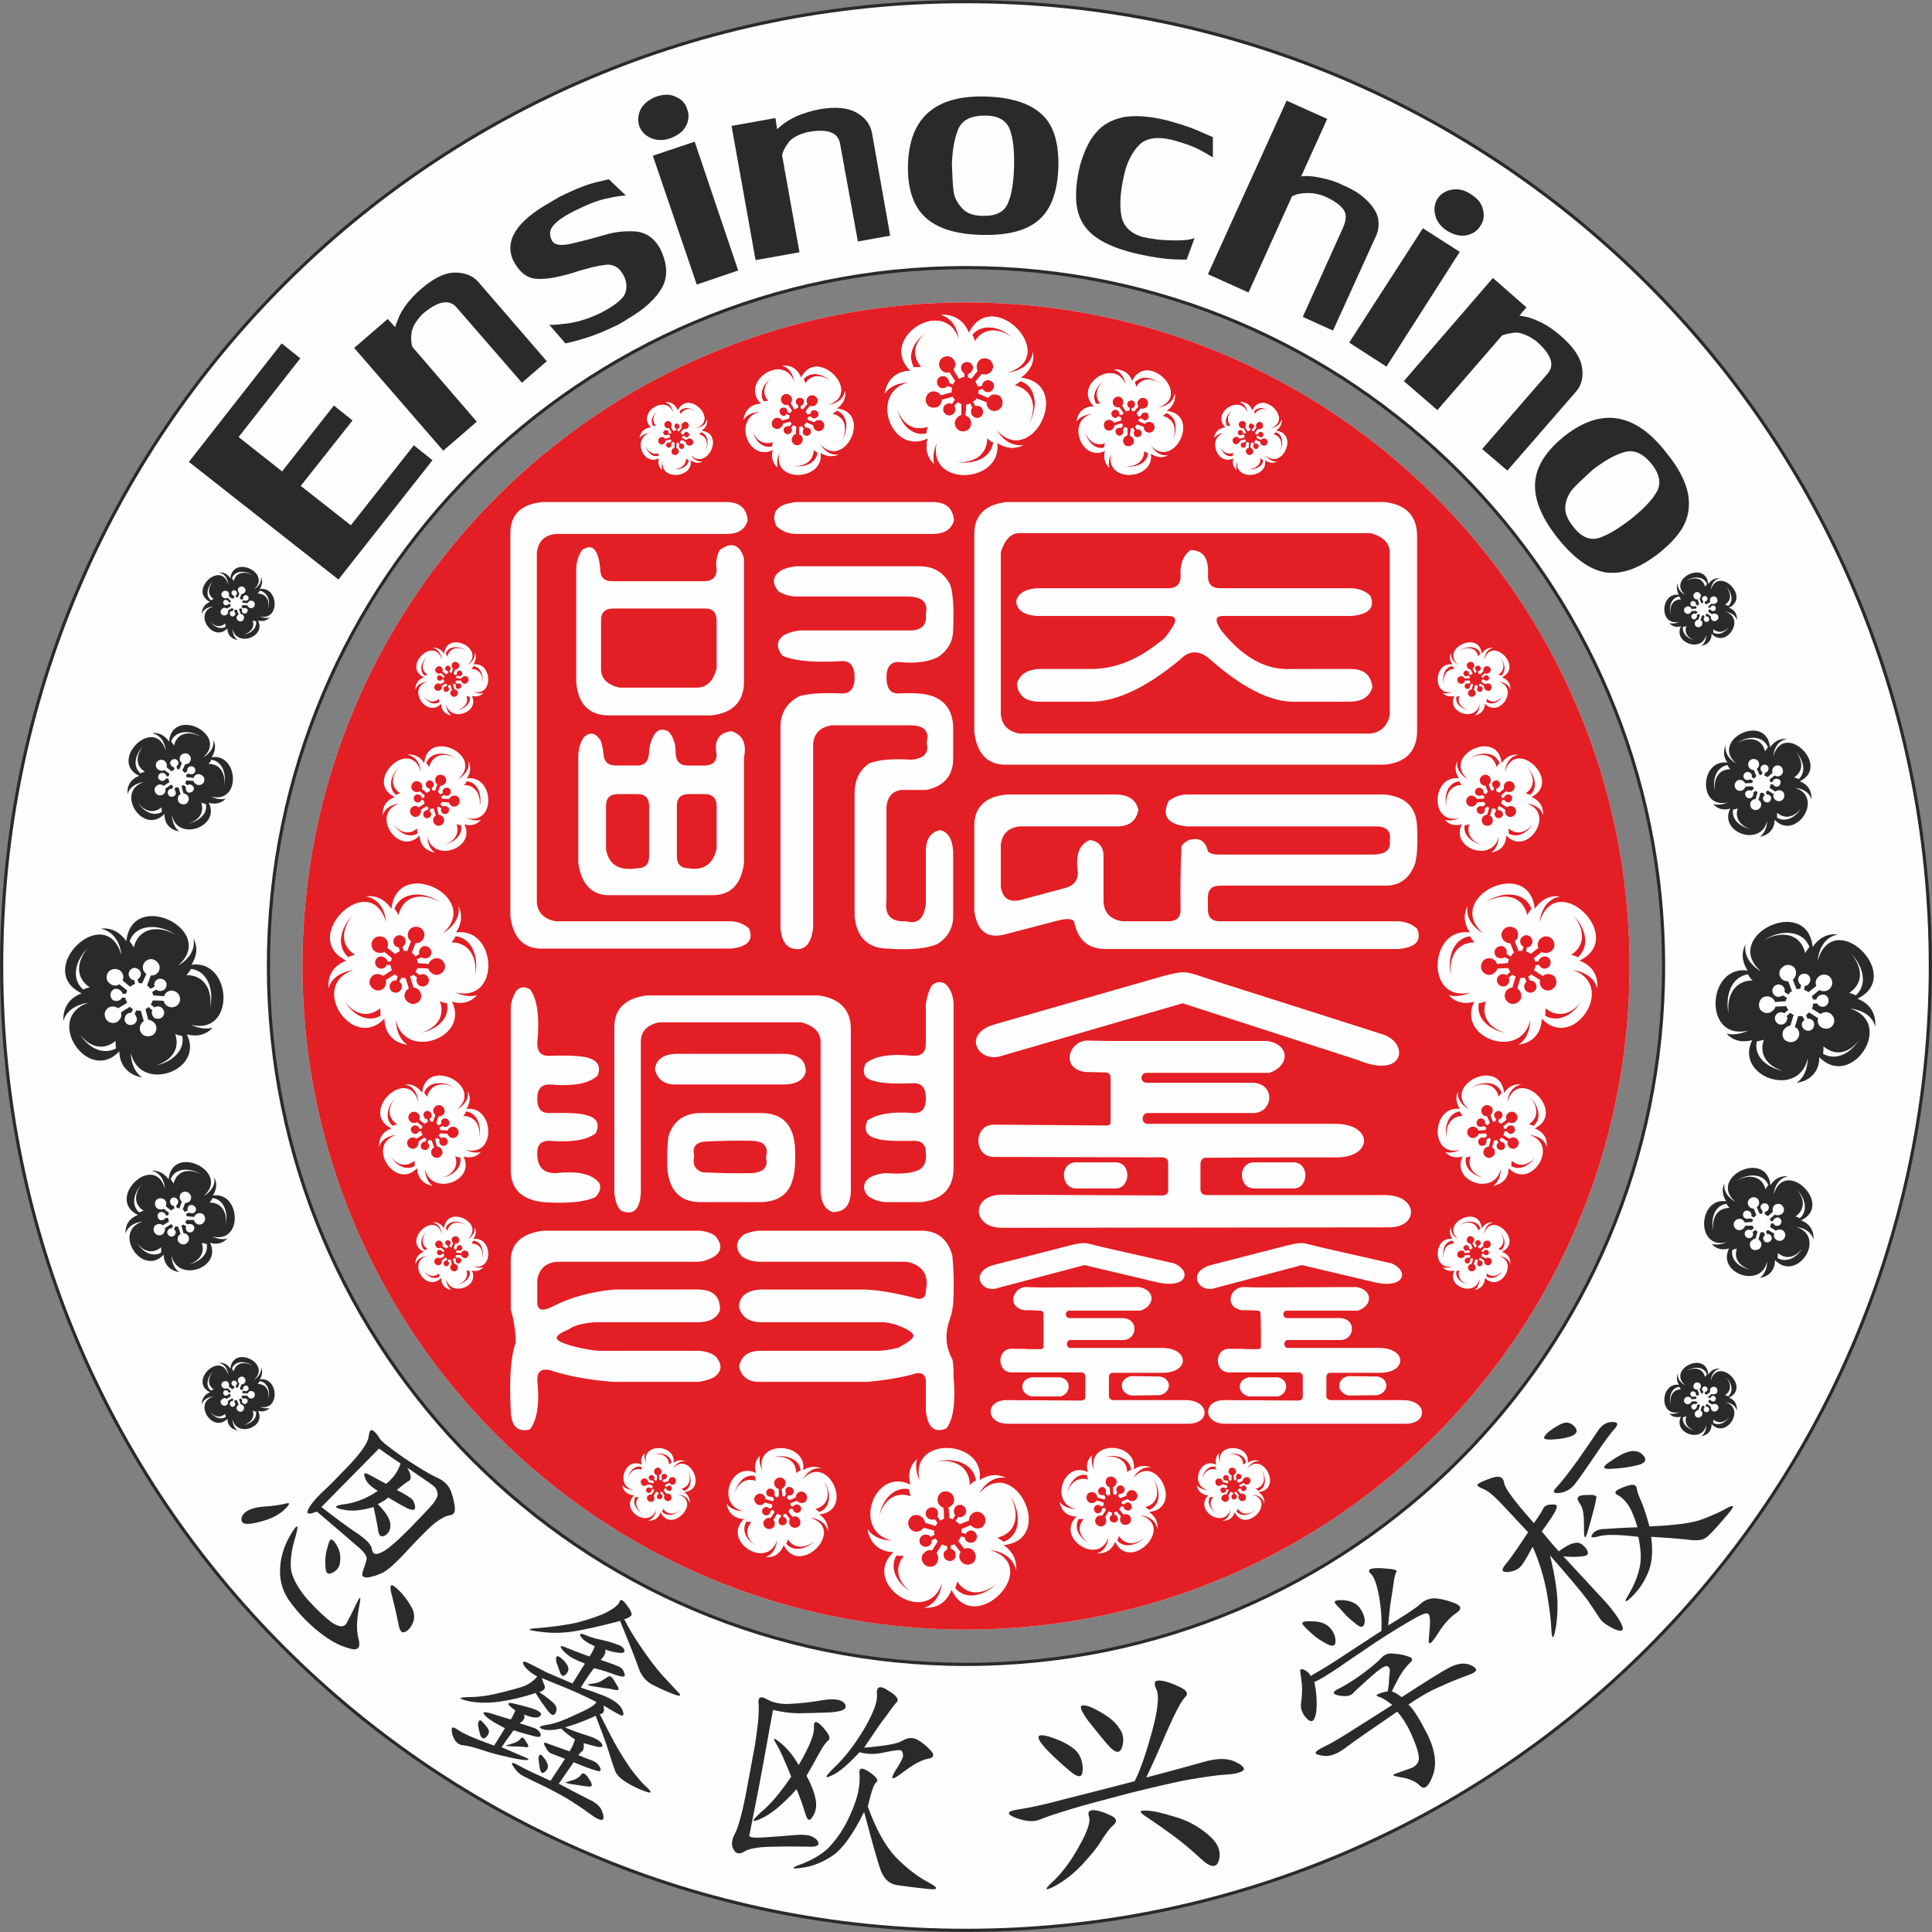 <?xml version="1.0" encoding="UTF-8"?>
<!DOCTYPE svg PUBLIC "-//W3C//DTD SVG 1.1//EN" "http://www.w3.org/Graphics/SVG/1.1/DTD/svg11.dtd">
<!-- Creator: CorelDRAW X8 -->
<svg xmlns="http://www.w3.org/2000/svg" xml:space="preserve" width="46.643mm" height="46.643mm" version="1.1" style="shape-rendering:geometricPrecision; text-rendering:geometricPrecision; image-rendering:optimizeQuality; fill-rule:evenodd; clip-rule:evenodd"
viewBox="0 0 4664 4664"
 xmlns:xlink="http://www.w3.org/1999/xlink">
 <rect x="0" y="0" width="4664" height="4664" fill="#808080" stroke="none"/>
 <defs>
  <style type="text/css">
   <![CDATA[
    .str0 {stroke:#2B2A29;stroke-width:7.62}
    .fil2 {fill:#FEFEFE}
    .fil0 {fill:#FEFEFE}
    .fil4 {fill:#2B2A29}
    .fil1 {fill:#E31E24}
    .fil3 {fill:#2B2A29;fill-rule:nonzero}
   ]]>
  </style>
 </defs>
 <g id="Capa_x0020_1">
  <g id="_2487802151920">
   <path class="fil0" d="M2332 730c-884,0 -1602,717 -1602,1602 0,885 718,1602 1602,1602 885,0 1602,-717 1602,-1602 0,-885 -717,-1602 -1602,-1602z"/>
   <path class="fil1" d="M2332 730c-884,0 -1602,717 -1602,1602 0,885 718,1602 1602,1602 885,0 1602,-717 1602,-1602 0,-885 -717,-1602 -1602,-1602zm683 2641c-30,-7 -29,-41 0,-46l70 0c29,6 24,41 0,46l-70 0zm95 -365c37,-9 36,-5 74,4l176 40c44,20 29,63 -44,45l-173 -41 -208 55c-41,15 -72,-38 -12,-55l187 -48zm-72 102l236 -1c40,6 41,45 4,57 -72,0 -99,0 -171,0 -12,0 -12,17 0,18l127 0c41,0 38,53 1,53 -62,0 -65,0 -127,0 -10,1 -10,18 0,19l221 0c68,0 68,60 3,60 -77,0 -44,0 -121,0 -6,0 -9,5 -9,11 0,15 0,31 0,46 0,6 5,8 9,9l176 0c59,0 61,57 7,57l-437 0c-53,0 -55,-58 0,-57l178 1c6,0 10,-4 10,-9 0,-17 0,-33 0,-49 0,-5 -3,-10 -11,-10l-167 0c-36,0 -36,-57 0,-57 67,0 3,1 70,1 4,0 7,-2 7,-6 0,-27 0,-53 -1,-80 -1,-6 -4,-7 -8,-7 -13,-1 -20,-1 -36,-1 -43,-6 -32,-52 0,-56l39 1zm218 261c-30,-6 -31,-41 -1,-47l70 1c30,5 28,39 0,45l-69 1zm-766 2c-30,-7 -29,-41 0,-46l70 0c29,6 24,41 0,46l-70 0zm95 -365c37,-9 36,-5 74,4l176 40c44,20 29,63 -44,45l-173 -41 -208 55c-41,15 -71,-38 -12,-55l187 -48zm-72 102l236 -1c40,6 41,45 4,57 -72,0 -99,0 -171,0 -12,0 -12,17 0,18l127 0c41,0 38,53 1,53 -62,0 -65,0 -127,0 -10,1 -10,18 0,19l222 0c67,0 67,60 2,60 -77,0 -44,0 -121,0 -6,0 -9,5 -9,11 0,15 0,31 0,46 1,6 5,8 9,9l176 0c59,0 61,57 7,57l-437 0c-53,0 -55,-58 0,-57l178 1c6,0 11,-4 10,-9 0,-17 0,-33 0,-49 0,-5 -3,-10 -11,-10l-167 0c-36,0 -36,-57 0,-57 67,0 3,1 70,1 4,0 7,-2 7,-6 0,-27 0,-53 0,-80 -1,-6 -5,-7 -9,-7 -13,-1 -20,-1 -36,-1 -43,-6 -31,-52 0,-56l39 1zm218 261c-30,-6 -31,-41 0,-47l69 1c30,5 28,39 0,45l-69 1zm297 -500c-39,0 -41,-63 0,-63l94 0c40,0 38,63 1,63l-95 0zm-354 -356l385 0c55,8 56,60 5,77 -99,0 -197,0 -296,0 -16,0 -17,23 0,24l255 0c57,0 52,73 2,73 -85,0 -171,0 -256,0 -14,2 -14,25 0,26l454 0c93,0 92,81 4,81 -106,0 -212,0 -317,1 -7,0 -12,7 -12,15 0,21 0,42 0,63 1,8 6,11 13,12l433 0c80,0 83,78 9,78l-935 1c-72,0 -75,-80 1,-80l388 2c7,0 14,-6 13,-12 0,-23 0,-45 0,-67 0,-7 -4,-13 -14,-13l-407 -1c-49,0 -50,-78 0,-78 91,1 182,1 273,2 5,0 10,-3 9,-8 0,-37 0,-73 0,-109 -1,-9 -6,-10 -11,-11 -18,0 -27,-1 -49,-1 -59,-7 -44,-70 0,-76l53 1zm135 -157c51,-13 51,-12 102,5l427 136c66,22 52,109 -60,62l-423 -137 -437 127c-56,19 -98,-53 -17,-76l408 -117zm-211 513c-38,0 -41,-63 0,-63l95 0c39,0 37,63 0,63l-95 0zm-350 -488c10,-11 21,-13 34,-6 12,11 19,27 20,48l0 399c-1,47 -27,74 -78,80l-86 0c-16,-1 -31,-6 -44,-16 -12,-16 -11,-31 5,-43 11,-6 24,-10 39,-11 40,3 69,0 84,-10 11,-8 15,-21 13,-39 0,-19 -9,-29 -28,-29 -44,1 -74,0 -90,-5 -25,-6 -33,-20 -23,-44 23,-16 60,-22 112,-18 20,0 29,-11 29,-35 0,-25 -9,-37 -28,-37 -47,2 -79,0 -95,-5 -25,-5 -33,-20 -22,-43 22,-18 61,-24 116,-18 20,0 29,-10 29,-29l0 -97c3,-17 7,-31 13,-42zm-1001 10c9,-9 20,-10 32,-3 18,22 24,66 18,131 0,20 9,30 28,30 45,-2 76,0 93,4 25,7 33,21 25,43 -20,20 -59,27 -117,22 -19,0 -29,11 -29,34 0,24 9,35 28,35 44,-1 75,0 90,5 26,6 34,21 23,44 -23,17 -60,22 -112,18 -19,0 -29,9 -29,28 -1,34 14,51 46,50 51,-6 86,2 103,23 6,11 3,23 -9,35 -26,12 -68,16 -126,12 -53,-6 -79,-33 -78,-80l0 -387c0,-15 5,-30 14,-44zm236 91c-1,-45 25,-72 78,-79l415 0c51,7 77,34 78,79l0 394c-1,34 -15,50 -44,50 -18,-6 -28,-23 -29,-50l0 -360c0,-24 -16,-40 -47,-48l-343 0c-28,6 -43,21 -44,45l0 366c-2,41 -18,56 -47,44 -9,-7 -15,-22 -17,-44l0 -397zm98 99c3,-24 21,-36 52,-37l262 0c34,2 51,16 50,44 -5,19 -22,29 -50,30l-262 0c-28,1 -46,-11 -52,-37zm33 161c12,-36 37,-54 75,-55l151 0c48,1 74,27 79,79 2,38 0,64 -5,80 -9,36 -34,54 -74,56l-150 0c-47,0 -74,-27 -79,-80 -1,-37 0,-64 3,-80zm85 14c-21,3 -28,15 -23,34 -5,21 2,34 20,40 40,2 79,3 119,2 28,-2 40,-14 34,-38 7,-26 -4,-39 -34,-40 -39,-1 -78,0 -116,2zm-466 293c-2,-45 24,-71 78,-78l376 0c18,1 32,6 41,14 21,27 12,47 -29,59l-12 2 -345 0c-26,4 -41,18 -45,44l0 54c0,19 12,23 37,10 43,-22 93,-36 150,-41l203 0c35,1 52,17 51,50 -7,19 -24,28 -51,29l-250 0c-30,2 -51,8 -64,17 -19,8 -29,15 -29,21 0,6 12,12 36,19 27,7 49,11 67,12l240 0c18,1 32,6 41,14 17,20 15,37 -6,51 -12,5 -23,8 -35,10l-205 0c-56,-4 -108,-13 -157,-29 -19,-3 -28,5 -28,24 6,57 0,97 -18,120 -30,7 -45,-8 -46,-46 -4,-77 0,-132 12,-164 0,-22 -3,-49 -12,-80l0 -112zm563 -69c12,-5 23,-8 35,-9l393 0c39,0 64,20 75,60 3,30 4,61 3,94 0,23 -3,43 -9,59 -12,35 -11,66 5,95 3,6 4,21 4,45 5,60 0,101 -17,124 -29,13 -46,-2 -50,-43l0 -69c0,-20 -12,-26 -36,-17 -36,9 -71,14 -106,17l-257 0c-28,1 -46,-11 -52,-37 5,-25 22,-38 52,-38l287 0c16,-1 31,-4 47,-8 23,-13 35,-22 35,-28 0,-7 -10,-14 -29,-22 -13,-6 -26,-9 -41,-11l-299 0c-30,-1 -47,-14 -52,-38 1,-25 19,-39 52,-41l250 0c34,1 73,8 117,19 22,8 32,2 32,-16 8,-38 -7,-61 -45,-70l-359 0c-17,-1 -31,-6 -41,-14 -16,-19 -14,-36 6,-52zm556 -1689c-1,-47 26,-73 78,-79l913 0c51,6 77,33 78,80l0 476c-2,47 -28,73 -78,78l-913 0c-45,1 -71,-25 -78,-78l0 -477zm111 -4c-22,-1 -37,15 -47,46l0 392c3,26 18,41 46,46l845 0c27,-3 43,-19 48,-46l0 -390c0,-24 -16,-40 -47,-48l-845 0zm411 41c31,0 45,20 42,62 0,20 10,30 29,30l318 0c19,1 33,7 45,18 12,29 -3,45 -45,49l-311 0c-19,0 -20,12 -3,36 53,66 110,96 170,92l142 0c32,0 49,15 52,44 -6,22 -24,34 -52,35l-130 0c-60,3 -131,-32 -213,-105 -25,-20 -48,-19 -70,4 -80,66 -150,100 -213,101l-128 0c-33,-1 -50,-16 -52,-44 7,-22 24,-33 52,-35l126 0c57,0 112,-21 166,-65 8,-4 18,-15 30,-34 13,-19 10,-29 -9,-29l-316 0c-32,-2 -49,-14 -51,-35 4,-19 21,-30 51,-32l316 0c20,0 30,-10 30,-29 -2,-29 6,-50 24,-63zm-522 668c-1,-47 26,-73 78,-78l266 0c30,1 47,14 52,37 -5,27 -22,40 -52,40l-235 0c-26,3 -41,17 -45,43l0 103c5,31 24,40 57,29l101 -27c19,-6 28,-18 28,-37 -6,-42 3,-68 29,-78 22,3 33,16 33,39l0 111c2,26 17,42 46,46l110 0c20,0 30,-9 30,-28 -1,-50 0,-100 2,-150 -1,-5 5,-11 18,-18 24,-7 39,1 45,24 1,7 11,11 30,11l368 0c31,0 45,-11 42,-33 4,-24 -8,-36 -37,-35l-453 0c-46,-5 -61,-25 -44,-61 13,-10 28,-16 44,-16l478 0c51,5 77,32 78,79 2,42 0,71 -5,88 -13,36 -38,54 -73,53l-397 0c-20,0 -30,9 -30,28l0 29c0,20 10,29 29,29l431 0c18,1 33,7 45,18 12,29 -3,45 -45,49l-707 0c-41,0 -66,-21 -75,-62 -1,-11 -14,-13 -39,-7l-134 35c-40,8 -63,-11 -69,-59l0 -202zm-1120 -706c-1,-47 25,-73 78,-78l443 0c32,0 49,14 52,44 -6,22 -23,33 -50,33l-414 0c-26,3 -41,17 -45,44l0 845c2,26 18,41 46,46l421 0c18,0 33,7 45,17 12,29 -3,45 -45,49l-453 0c-45,1 -71,-25 -78,-78l0 -922zm642 -20c-14,-34 2,-53 48,-58l329 0c32,0 49,14 52,44 -6,22 -23,33 -51,33l-330 0c-19,0 -35,-7 -48,-19zm-137 58c29,-21 49,-14 59,20l0 300c-1,46 -27,73 -78,79l-248 0c-47,0 -74,-26 -79,-79l0 -276c1,-20 7,-35 15,-45 13,-8 23,-8 30,1 7,9 11,24 13,45 0,20 9,30 28,30l223 0c20,0 30,-10 30,-29 -3,-16 0,-31 7,-46zm184 39l302 0c33,1 56,16 71,45 7,21 9,57 7,108 0,28 -13,51 -38,67 -25,12 -57,15 -94,11 -19,0 -29,12 -29,37 0,26 9,39 28,39 36,-2 62,0 78,5 34,10 53,35 55,74l0 78c0,42 -22,67 -65,76l-61 0c-24,4 -36,21 -35,50l0 217c-5,35 11,52 47,50 29,8 44,-7 48,-43l0 -126c0,-30 12,-47 35,-51 18,4 29,21 31,51l0 157c0,28 -13,51 -38,67 -26,11 -66,15 -121,11 -47,-1 -74,-27 -79,-78l0 -301c1,-29 12,-52 35,-68 23,-9 57,-12 102,-9 31,-3 43,-16 37,-41 7,-28 -6,-42 -39,-42l-191 0c-28,5 -42,20 -44,45l0 444c-5,41 -22,58 -52,49 -16,-6 -25,-22 -27,-49l0 -487c1,-32 15,-56 45,-72 22,-7 57,-9 104,-7 20,0 30,-13 30,-38 0,-27 -10,-40 -29,-40 -68,4 -116,0 -145,-13 -16,-20 -15,-37 4,-50 11,-6 23,-9 37,-11l263 0c31,1 45,-12 42,-40 6,-27 -8,-41 -42,-42l-271 0c-15,0 -29,-4 -43,-13 -16,-19 -14,-36 5,-49 10,-6 22,-9 37,-11zm-191 133c0,-21 -9,-31 -27,-31l-222 0c-20,0 -30,9 -30,28l0 118c0,23 15,38 44,45l187 0c24,0 40,-16 48,-46l0 -114zm-148 270c8,-10 19,-11 32,-4 11,12 17,29 17,50 0,21 10,32 29,32l40 0c20,0 30,-9 30,-27 -7,-33 5,-52 36,-56 27,9 37,30 30,64l0 255c-7,52 -33,78 -78,77l-243 0c-44,2 -71,-24 -79,-77l0 -262c1,-17 6,-32 14,-43 15,-13 28,-10 40,9 2,4 5,15 7,33 1,18 11,27 30,27l51 0c20,0 29,-12 29,-36 2,-17 7,-31 15,-42zm-15 176c0,-19 -9,-29 -28,-29l-46 0c-20,0 -30,9 -30,28l0 106c7,37 32,52 75,45 20,0 29,-10 29,-29l0 -121zm163 0c0,-19 -10,-29 -29,-29l-38 0c-19,0 -29,9 -29,28l0 121c0,20 9,30 28,30 36,6 59,-9 68,-47l0 -103z"/>
   <path class="fil0" d="M2480 1030c25,-36 28,-94 -16,-110 -4,3 -9,7 -15,10 52,13 53,63 31,100l0 0zm-177 84c40,10 89,-4 95,-46 -5,-2 -11,-6 -15,-11 0,47 -41,63 -80,57l0 0zm-138 -130c7,37 34,70 71,63 1,-6 2,-11 4,-17 -39,13 -65,-12 -75,-46l0 0zm74 -183c-31,19 -51,54 -33,86 5,-1 11,-1 18,-1 -27,-32 -13,-65 15,-85l0 0zm208 17c-28,-28 -73,-41 -100,-10 3,5 5,10 6,16 25,-38 65,-30 94,-6l0 0zm17 94c25,-18 33,-40 30,-62 -8,47 -63,50 -63,50 132,-39 -36,-213 -92,-96 -13,-34 -40,-45 -67,-44 40,12 43,60 43,60 -35,-108 -197,-2 -117,75 -38,1 -58,26 -62,55 18,-28 59,-27 59,-27 -99,22 -44,179 45,135 -8,26 0,48 15,62 -7,-25 7,-52 7,-52 -26,109 159,100 145,1 24,15 45,15 64,5 -42,8 -66,-37 -66,-37 85,97 188,-111 59,-125l0 0zm-165 -48c9,7 10,20 3,28l0 0 13 22c4,-2 9,-4 13,-4l0 -8c-3,-2 -7,-6 -8,-11 -2,-8 3,-15 11,-17 8,-2 16,3 18,11 1,7 -4,16 -11,18l-1 0 0 8c3,1 6,2 8,3l15 -19c-4,-6 -3,-17 2,-23 7,-9 19,-10 28,-3 9,7 10,20 3,28 -6,7 -15,9 -23,6l-15 18c2,4 4,8 6,12l10 -2c0,-7 4,-11 11,-13 7,-2 16,3 18,11 1,7 -4,16 -12,18 -6,1 -13,-2 -16,-8l-9 3c0,3 -1,6 -1,8l23 10 1 0c6,-10 19,-10 28,-4 8,8 9,20 3,28 -8,10 -20,11 -29,4 -5,-5 -7,-11 -7,-17l-24 -9c0,1 0,2 -1,3 -2,1 -4,3 -7,5l6 10 1 0c7,-2 16,2 17,11 2,8 -3,16 -11,18 -8,1 -16,-3 -18,-12 -1,-4 0,-9 3,-13l-5 -10c-3,2 -6,2 -9,3l-2 26c2,1 5,2 6,3 9,7 10,19 4,28 -8,9 -20,10 -28,4 -10,-8 -11,-20 -4,-28 3,-4 6,-7 11,-8l1 -26c-3,-1 -6,-3 -9,-5l-8 9c1,1 2,3 2,5 2,8 -3,16 -11,18 -8,2 -16,-4 -18,-11 -2,-9 3,-16 11,-18 3,-1 7,-1 10,1l7 -10c-2,-1 -4,-4 -5,-7l-26 7c0,4 -2,9 -4,12 -7,9 -20,10 -29,3 -8,-7 -9,-19 -2,-28 6,-9 19,-10 28,-3 2,1 3,3 4,5l26 -7c0,-4 0,-7 1,-11l-10 -4c-3,3 -5,4 -8,5 -9,2 -16,-3 -18,-11 -2,-8 3,-16 11,-18 8,-2 16,3 18,12 0,1 0,2 0,4l9 4c1,-2 2,-4 4,-6 1,-1 1,-1 2,-1l-14 -22c-6,2 -12,1 -18,-4 -8,-6 -10,-19 -3,-28 7,-8 20,-10 28,-3l0 0zm-268 203c17,-25 19,-64 -11,-76 -3,3 -7,6 -11,8 36,8 36,42 22,68l0 0zm-121 57c27,7 60,-3 64,-31 -3,-2 -7,-4 -10,-8 0,32 -28,43 -54,39l0 0zm-95 -88c5,25 24,48 49,42 0,-3 1,-7 3,-11 -27,9 -45,-8 -52,-31l0 0zm51 -126c-22,14 -35,37 -23,59 4,-1 8,-1 12,-1 -18,-21 -8,-44 11,-58l0 0zm142 12c-19,-19 -50,-28 -68,-7 2,4 3,7 4,11 17,-26 44,-20 64,-4l0 0zm12 64c17,-12 22,-27 20,-42 -6,32 -43,34 -43,34 90,-27 -25,-145 -63,-66 -9,-23 -27,-31 -45,-29 26,7 29,41 29,41 -24,-75 -135,-2 -80,51 -26,0 -40,17 -43,38 13,-20 41,-19 41,-19 -68,15 -30,122 30,92 -5,18 0,33 11,42 -5,-17 5,-35 5,-35 -18,74 108,68 99,0 16,10 30,10 43,4 -29,5 -45,-26 -45,-26 59,67 128,-75 41,-85l0 0zm-113 -32c6,4 7,13 2,19l0 0 9 15c3,-2 6,-3 8,-3l1 -6c-3,-1 -5,-4 -6,-7 -1,-5 2,-11 8,-12 5,-1 11,2 12,8 1,5 -3,11 -8,12l0 0 0 6c2,0 4,1 5,2l11 -13c-3,-5 -3,-12 1,-16 4,-6 13,-7 19,-2 6,4 7,13 2,19 -4,5 -10,6 -16,4l-10 13c2,2 3,5 4,7l7 -1c0,-4 3,-8 7,-9 6,-1 11,2 13,8 1,5 -3,11 -8,12 -5,1 -9,-1 -11,-5l-6 2c0,2 -1,4 -1,6l15 6 1 0c4,-6 13,-7 19,-3 6,6 7,14 2,20 -5,6 -13,7 -19,2 -4,-3 -5,-8 -5,-11l-16 -7c-1,1 -1,2 -1,2 -2,1 -3,3 -5,4l4 6 1 0c5,-1 10,2 12,8 1,6 -3,11 -8,12 -6,1 -11,-2 -12,-7 -1,-4 0,-7 2,-9l-4 -7c-2,1 -4,1 -6,1l-1 18c1,1 3,2 4,2 6,5 7,14 2,20 -5,6 -13,7 -19,2 -6,-5 -7,-13 -2,-19 1,-3 4,-5 7,-5l1 -18c-2,-1 -4,-2 -7,-3l-5 6c1,1 2,2 2,3 1,5 -2,11 -8,12 -5,2 -11,-2 -12,-7 -2,-6 2,-11 7,-12 2,-1 5,-1 7,0l5 -6c-1,-1 -3,-3 -3,-5l-18 5c0,2 -1,6 -3,7 -5,7 -14,7 -20,3 -5,-5 -6,-13 -1,-19 4,-7 13,-7 19,-3 1,2 2,3 3,4l17 -5c0,-3 0,-5 1,-7l-7 -3c-1,2 -3,3 -5,4 -6,1 -11,-3 -12,-8 -2,-6 2,-11 7,-12 5,-2 11,2 12,7 0,1 0,2 0,4l7 2c0,-1 1,-2 2,-4 1,0 1,0 2,-1l-10 -15c-4,2 -8,1 -12,-2 -6,-5 -7,-14 -2,-19 4,-6 13,-7 19,-2l0 0zm920 116c16,-24 18,-62 -11,-73 -3,2 -6,5 -10,7 34,8 35,41 21,66l0 0zm-117 55c26,6 59,-3 62,-31 -3,-1 -7,-3 -10,-6 0,30 -27,41 -52,37l0 0zm-92 -86c5,24 23,47 47,42 1,-4 2,-8 3,-11 -25,8 -43,-8 -50,-31l0 0zm49 -121c-20,13 -33,36 -21,57 3,0 7,0 11,0 -17,-21 -8,-43 10,-57l0 0zm138 12c-19,-18 -48,-27 -66,-7 2,3 3,7 4,11 16,-26 43,-20 62,-4l0 0zm11 62c17,-12 22,-27 20,-41 -6,31 -42,33 -42,33 87,-26 -24,-140 -61,-64 -8,-22 -26,-29 -44,-28 26,7 29,39 29,39 -24,-71 -130,-1 -77,50 -26,0 -39,16 -42,36 13,-18 39,-18 39,-18 -65,14 -28,118 30,89 -5,17 0,32 10,41 -5,-17 5,-35 5,-35 -18,73 105,66 95,1 16,10 30,10 42,4 -27,5 -43,-25 -43,-25 56,64 124,-73 39,-82l0 0zm-109 -32c6,5 7,13 2,19l0 0 9 14c2,-1 5,-2 8,-2l1 -6c-3,-1 -5,-4 -6,-7 -1,-5 2,-10 7,-11 5,-2 11,1 12,7 1,5 -2,10 -7,12l-1 0 0 5c2,1 4,1 6,2l10 -12c-4,-5 -3,-11 1,-16 4,-5 12,-7 18,-2 6,5 6,13 2,19 -4,4 -10,6 -15,4l-10 12c2,3 3,5 4,7l6 -1c0,-4 3,-7 8,-8 5,-2 10,1 11,7 2,5 -2,10 -7,12 -4,0 -9,-2 -10,-5l-7 2c0,1 0,3 0,5l15 6 0 0c5,-6 13,-6 19,-2 5,5 6,13 2,18 -5,7 -13,7 -19,3 -4,-3 -5,-8 -5,-11l-15 -6c-1,0 -1,1 -2,1 -1,2 -2,3 -4,4l4 6 0 0c5,-1 11,2 12,8 1,5 -2,10 -7,11 -6,2 -11,-1 -12,-7 -1,-3 0,-6 2,-9l-4 -6c-2,1 -4,1 -5,1l-2 18c2,0 3,1 4,2 6,5 7,13 3,18 -5,6 -13,7 -19,3 -6,-5 -7,-13 -2,-19 1,-2 4,-4 7,-5l1 -17c-2,-1 -4,-2 -7,-3l-4 6c0,1 1,2 1,3 1,5 -2,11 -8,12 -5,1 -10,-3 -11,-8 -2,-5 1,-10 7,-11 2,-1 4,-1 6,0l5 -6c-1,-1 -2,-3 -3,-5l-17 5c0,3 -2,6 -3,7 -5,7 -13,7 -19,3 -5,-5 -6,-13 -2,-19 5,-6 13,-6 19,-2 1,1 2,2 3,4l17 -5c0,-3 0,-5 0,-7l-6 -3c-2,2 -4,3 -6,4 -5,1 -10,-3 -11,-8 -2,-5 2,-10 7,-12 5,-1 11,2 12,8 0,0 0,2 0,3l6 2c1,-1 1,-2 3,-3 0,-1 0,-1 1,-2l-10 -14c-3,1 -8,1 -11,-2 -6,-5 -7,-13 -2,-19 4,-5 13,-7 18,-2l0 0zm-1007 134c12,-17 13,-43 -7,-51 -2,2 -4,4 -7,5 24,6 24,28 14,46l0 0zm-80 38c18,4 40,-2 43,-21 -2,-1 -5,-3 -7,-5 0,21 -19,28 -36,26l0 0zm-63 -59c3,16 16,32 32,28 1,-2 1,-5 2,-7 -17,5 -29,-6 -34,-21l0 0zm34 -84c-14,9 -23,25 -15,39 2,0 5,0 8,0 -12,-14 -6,-29 7,-39l0 0zm95 8c-13,-12 -34,-18 -46,-4 1,2 2,4 3,7 11,-18 29,-14 43,-3l0 0zm7 43c12,-8 15,-18 14,-28 -4,21 -29,22 -29,22 60,-18 -16,-96 -42,-43 -6,-16 -18,-21 -30,-20 18,5 20,27 20,27 -17,-49 -90,-1 -54,34 -17,1 -26,12 -28,25 8,-12 27,-12 27,-12 -45,10 -20,81 20,61 -3,12 0,22 7,28 -3,-11 3,-23 3,-23 -12,49 73,45 66,0 11,7 21,7 29,3 -19,3 -30,-18 -30,-18 39,45 86,-50 27,-56l0 0zm-75 -22c4,3 5,9 2,13l0 0 6 10c1,-1 3,-2 5,-2l1 -4c-2,-1 -4,-2 -4,-4 -1,-4 1,-8 5,-9 3,0 7,2 8,6 0,3 -2,7 -5,8l-1 0 0 3c2,1 3,1 4,2l7 -9c-2,-3 -2,-7 1,-10 3,-4 8,-5 13,-2 3,3 4,9 1,13 -3,3 -7,4 -11,3l-7 8c2,2 3,4 3,5l5 -1c0,-3 2,-5 5,-6 3,0 7,2 8,6 1,3 -2,7 -5,8 -3,0 -6,-1 -7,-4l-5 2c0,1 0,2 0,3l10 5 0 0c3,-5 9,-5 13,-2 4,3 5,9 2,13 -4,4 -9,4 -13,1 -3,-2 -4,-5 -4,-7l-10 -5c-1,1 -1,1 -1,2 -1,1 -2,1 -3,2l2 5 1 0c3,-1 7,1 8,5 1,3 -2,7 -5,8 -4,1 -7,-2 -8,-5 -1,-3 0,-5 1,-6l-3 -5c-1,1 -2,1 -3,1l-1 12c1,1 2,1 2,1 5,4 5,9 2,13 -3,4 -9,5 -13,2 -4,-3 -4,-9 -1,-13 1,-2 3,-3 5,-3l0 -12c-1,-1 -2,-1 -4,-2l-4 4c1,0 1,1 1,2 1,3 -1,7 -5,8 -3,1 -7,-2 -8,-5 -1,-4 1,-7 5,-8 1,0 3,0 4,0l4 -4c-1,-1 -2,-2 -2,-3l-12 3c0,2 -1,4 -2,5 -3,5 -9,5 -13,2 -4,-3 -4,-9 -1,-13 3,-4 9,-4 12,-2 1,1 2,2 3,3l11 -3c0,-2 0,-3 0,-5l-4 -2c-1,1 -2,2 -4,2 -3,1 -7,-1 -8,-5 -1,-4 2,-7 5,-8 4,-1 8,1 8,5 0,1 0,2 0,2l5 2c0,-1 1,-2 1,-2 1,-1 1,-1 1,-1l-6 -10c-3,1 -6,0 -8,-2 -4,-3 -5,-9 -1,-13 3,-3 8,-4 12,-1l0 0zm1469 75c12,-16 13,-42 -7,-50 -2,2 -4,4 -7,5 23,6 24,28 14,45l0 0zm-80 39c18,4 40,-2 43,-21 -2,-1 -5,-3 -7,-5 0,21 -19,28 -36,26l0 0zm-63 -59c3,16 15,32 32,28 0,-2 1,-5 2,-8 -18,6 -30,-5 -34,-20l0 0zm33 -84c-14,9 -23,25 -15,39 3,0 6,0 9,0 -12,-15 -6,-29 6,-39l0 0zm95 8c-13,-12 -33,-18 -45,-4 1,2 2,4 2,7 12,-18 30,-14 43,-3l0 0zm8 43c11,-8 15,-18 14,-28 -4,21 -29,22 -29,22 60,-18 -17,-96 -42,-43 -6,-16 -18,-21 -30,-20 18,5 19,27 19,27 -16,-49 -90,-1 -53,34 -17,1 -26,12 -28,25 8,-12 26,-12 26,-12 -44,10 -19,81 21,61 -4,12 0,22 7,28 -3,-11 3,-23 3,-23 -12,49 72,45 66,0 11,7 20,7 29,3 -19,3 -30,-18 -30,-18 39,45 85,-50 27,-56l0 0zm-75 -22c4,3 4,9 1,13l0 0 6 10c2,-1 4,-2 6,-2l0 -4c-2,-1 -3,-2 -4,-4 0,-4 2,-8 5,-9 4,0 8,2 9,6 0,3 -2,7 -6,8l0 0 0 3c1,1 3,1 4,2l7 -9c-2,-3 -2,-7 1,-10 3,-4 8,-5 12,-2 4,3 4,9 2,13 -3,3 -7,4 -11,3l-7 8c1,2 2,4 3,5l4 -1c0,-3 2,-5 5,-6 4,0 8,2 8,6 1,3 -1,7 -5,8 -3,0 -6,-1 -7,-4l-4 1c0,2 0,3 0,4l10 5 0 0c3,-5 9,-5 13,-2 4,3 4,9 1,13 -3,4 -9,4 -13,1 -2,-2 -3,-5 -3,-7l-11 -5c0,1 0,1 0,2 -1,1 -2,1 -3,2l2 5 1 0c3,-1 7,1 8,5 0,3 -2,7 -5,8 -4,1 -8,-2 -9,-5 0,-3 0,-5 2,-6l-3 -5c-1,1 -2,1 -4,1l-1 12c1,1 3,1 3,1 4,4 5,9 2,13 -4,4 -9,5 -13,2 -4,-4 -5,-9 -2,-13 2,-2 3,-3 5,-3l1 -12c-1,-1 -3,-1 -4,-2l-4 4c1,0 1,1 1,2 1,3 -1,7 -5,8 -4,1 -7,-2 -8,-5 -1,-4 1,-7 5,-8 1,0 3,0 4,0l4 -4c-1,-1 -2,-2 -3,-3l-11 3c0,2 -1,4 -3,5 -3,4 -9,5 -12,2 -4,-3 -5,-9 -2,-13 3,-4 9,-5 13,-2 1,1 1,2 2,3l12 -3c0,-2 0,-3 0,-5l-4 -2c-1,1 -3,2 -4,2 -4,1 -7,-1 -8,-5 -1,-4 1,-7 5,-8 3,-1 7,1 8,5 0,1 0,2 0,2l4 2c1,-1 1,-2 2,-2 1,-1 1,-1 1,-1l-6 -10c-3,1 -6,0 -8,-2 -4,-3 -5,-9 -2,-13 3,-3 9,-4 13,-1l0 0z"/>
   <path class="fil0" d="M2480 1030c25,-36 28,-94 -16,-110 -4,3 -9,7 -15,10 52,13 53,63 31,100l0 0zm-177 84c40,10 89,-4 95,-46 -5,-2 -11,-6 -15,-11 0,47 -41,63 -80,57l0 0zm-138 -130c7,37 34,70 71,63 1,-6 2,-11 4,-17 -39,13 -65,-12 -75,-46l0 0zm74 -183c-31,19 -51,54 -33,86 5,-1 11,-1 18,-1 -27,-32 -13,-65 15,-85l0 0zm208 17c-28,-28 -73,-41 -100,-10 3,5 5,10 6,16 25,-38 65,-30 94,-6l0 0zm17 94c25,-18 33,-40 30,-62 -8,47 -63,50 -63,50 132,-39 -36,-213 -92,-96 -13,-34 -40,-45 -67,-44 40,12 43,60 43,60 -35,-108 -197,-2 -117,75 -38,1 -58,26 -62,55 18,-28 59,-27 59,-27 -99,22 -44,179 45,135 -8,26 0,48 15,62 -7,-25 7,-52 7,-52 -26,109 159,100 145,1 24,15 45,15 64,5 -42,8 -66,-37 -66,-37 85,97 188,-111 59,-125l0 0zm-165 -48c9,7 10,20 3,28l0 0 13 22c4,-2 9,-4 13,-4l0 -8c-3,-2 -7,-6 -8,-11 -2,-8 3,-15 11,-17 8,-2 16,3 18,11 1,7 -4,16 -11,18l-1 0 0 8c3,1 6,2 8,3l15 -19c-4,-6 -3,-17 2,-23 7,-9 19,-10 28,-3 9,7 10,20 3,28 -6,7 -15,9 -23,6l-15 18c2,4 4,8 6,12l10 -2c0,-7 4,-11 11,-13 7,-2 16,3 18,11 1,7 -4,16 -12,18 -6,1 -13,-2 -16,-8l-9 3c0,3 -1,6 -1,8l23 10 1 0c6,-10 19,-10 28,-4 8,8 9,20 3,28 -8,10 -20,11 -29,4 -5,-5 -7,-11 -7,-17l-24 -9c0,1 0,2 -1,3 -2,1 -4,3 -7,5l6 10 1 0c7,-2 16,2 17,11 2,8 -3,16 -11,18 -8,1 -16,-3 -18,-12 -1,-4 0,-9 3,-13l-5 -10c-3,2 -6,2 -9,3l-2 26c2,1 5,2 6,3 9,7 10,19 4,28 -8,9 -20,10 -28,4 -10,-8 -11,-20 -4,-28 3,-4 6,-7 11,-8l1 -26c-3,-1 -6,-3 -9,-5l-8 9c1,1 2,3 2,5 2,8 -3,16 -11,18 -8,2 -16,-4 -18,-11 -2,-9 3,-16 11,-18 3,-1 7,-1 10,1l7 -10c-2,-1 -4,-4 -5,-7l-26 7c0,4 -2,9 -4,12 -7,9 -20,10 -29,3 -8,-7 -9,-19 -2,-28 6,-9 19,-10 28,-3 2,1 3,3 4,5l26 -7c0,-4 0,-7 1,-11l-10 -4c-3,3 -5,4 -8,5 -9,2 -16,-3 -18,-11 -2,-8 3,-16 11,-18 8,-2 16,3 18,12 0,1 0,2 0,4l9 4c1,-2 2,-4 4,-6 1,-1 1,-1 2,-1l-14 -22c-6,2 -12,1 -18,-4 -8,-6 -10,-19 -3,-28 7,-8 20,-10 28,-3l0 0zm-268 203c17,-25 19,-64 -11,-76 -3,3 -7,6 -11,8 36,8 36,42 22,68l0 0zm-121 57c27,7 60,-3 64,-31 -3,-2 -7,-4 -10,-8 0,32 -28,43 -54,39l0 0zm-95 -88c5,25 24,48 49,42 0,-3 1,-7 3,-11 -27,9 -45,-8 -52,-31l0 0zm51 -126c-22,14 -35,37 -23,59 4,-1 8,-1 12,-1 -18,-21 -8,-44 11,-58l0 0zm142 12c-19,-19 -50,-28 -68,-7 2,4 3,7 4,11 17,-26 44,-20 64,-4l0 0zm12 64c17,-12 22,-27 20,-42 -6,32 -43,34 -43,34 90,-27 -25,-145 -63,-66 -9,-23 -27,-31 -45,-29 26,7 29,41 29,41 -24,-75 -135,-2 -80,51 -26,0 -40,17 -43,38 13,-20 41,-19 41,-19 -68,15 -30,122 30,92 -5,18 0,33 11,42 -5,-17 5,-35 5,-35 -18,74 108,68 99,0 16,10 30,10 43,4 -29,5 -45,-26 -45,-26 59,67 128,-75 41,-85l0 0zm-113 -32c6,4 7,13 2,19l0 0 9 15c3,-2 6,-3 8,-3l1 -6c-3,-1 -5,-4 -6,-7 -1,-5 2,-11 8,-12 5,-1 11,2 12,8 1,5 -3,11 -8,12l0 0 0 6c2,0 4,1 5,2l11 -13c-3,-5 -3,-12 1,-16 4,-6 13,-7 19,-2 6,4 7,13 2,19 -4,5 -10,6 -16,4l-10 13c2,2 3,5 4,7l7 -1c0,-4 3,-8 7,-9 6,-1 11,2 13,8 1,5 -3,11 -8,12 -5,1 -9,-1 -11,-5l-6 2c0,2 -1,4 -1,6l15 6 1 0c4,-6 13,-7 19,-3 6,6 7,14 2,20 -5,6 -13,7 -19,2 -4,-3 -5,-8 -5,-11l-16 -7c-1,1 -1,2 -1,2 -2,1 -3,3 -5,4l4 6 1 0c5,-1 10,2 12,8 1,6 -3,11 -8,12 -6,1 -11,-2 -12,-7 -1,-4 0,-7 2,-9l-4 -7c-2,1 -4,1 -6,1l-1 18c1,1 3,2 4,2 6,5 7,14 2,20 -5,6 -13,7 -19,2 -6,-5 -7,-13 -2,-19 1,-3 4,-5 7,-5l1 -18c-2,-1 -4,-2 -7,-3l-5 6c1,1 2,2 2,3 1,5 -2,11 -8,12 -5,2 -11,-2 -12,-7 -2,-6 2,-11 7,-12 2,-1 5,-1 7,0l5 -6c-1,-1 -3,-3 -3,-5l-18 5c0,2 -1,6 -3,7 -5,7 -14,7 -20,3 -5,-5 -6,-13 -1,-19 4,-7 13,-7 19,-3 1,2 2,3 3,4l17 -5c0,-3 0,-5 1,-7l-7 -3c-1,2 -3,3 -5,4 -6,1 -11,-3 -12,-8 -2,-6 2,-11 7,-12 5,-2 11,2 12,7 0,1 0,2 0,4l7 2c0,-1 1,-2 2,-4 1,0 1,0 2,-1l-10 -15c-4,2 -8,1 -12,-2 -6,-5 -7,-14 -2,-19 4,-6 13,-7 19,-2l0 0zm920 116c16,-24 18,-62 -11,-73 -3,2 -6,5 -10,7 34,8 35,41 21,66l0 0zm-117 55c26,6 59,-3 62,-31 -3,-1 -7,-3 -10,-6 0,30 -27,41 -52,37l0 0zm-92 -86c5,24 23,47 47,42 1,-4 2,-8 3,-11 -25,8 -43,-8 -50,-31l0 0zm49 -121c-20,13 -33,36 -21,57 3,0 7,0 11,0 -17,-21 -8,-43 10,-57l0 0zm138 12c-19,-18 -48,-27 -66,-7 2,3 3,7 4,11 16,-26 43,-20 62,-4l0 0zm11 62c17,-12 22,-27 20,-41 -6,31 -42,33 -42,33 87,-26 -24,-140 -61,-64 -8,-22 -26,-29 -44,-28 26,7 29,39 29,39 -24,-71 -130,-1 -77,50 -26,0 -39,16 -42,36 13,-18 39,-18 39,-18 -65,14 -28,118 30,89 -5,17 0,32 10,41 -5,-17 5,-35 5,-35 -18,73 105,66 95,1 16,10 30,10 42,4 -27,5 -43,-25 -43,-25 56,64 124,-73 39,-82l0 0zm-109 -32c6,5 7,13 2,19l0 0 9 14c2,-1 5,-2 8,-2l1 -6c-3,-1 -5,-4 -6,-7 -1,-5 2,-10 7,-11 5,-2 11,1 12,7 1,5 -2,10 -7,12l-1 0 0 5c2,1 4,1 6,2l10 -12c-4,-5 -3,-11 1,-16 4,-5 12,-7 18,-2 6,5 6,13 2,19 -4,4 -10,6 -15,4l-10 12c2,3 3,5 4,7l6 -1c0,-4 3,-7 8,-8 5,-2 10,1 11,7 2,5 -2,10 -7,12 -4,0 -9,-2 -10,-5l-7 2c0,1 0,3 0,5l15 6 0 0c5,-6 13,-6 19,-2 5,5 6,13 2,18 -5,7 -13,7 -19,3 -4,-3 -5,-8 -5,-11l-15 -6c-1,0 -1,1 -2,1 -1,2 -2,3 -4,4l4 6 0 0c5,-1 11,2 12,8 1,5 -2,10 -7,11 -6,2 -11,-1 -12,-7 -1,-3 0,-6 2,-9l-4 -6c-2,1 -4,1 -5,1l-2 18c2,0 3,1 4,2 6,5 7,13 3,18 -5,6 -13,7 -19,3 -6,-5 -7,-13 -2,-19 1,-2 4,-4 7,-5l1 -17c-2,-1 -4,-2 -7,-3l-4 6c0,1 1,2 1,3 1,5 -2,11 -8,12 -5,1 -10,-3 -11,-8 -2,-5 1,-10 7,-11 2,-1 4,-1 6,0l5 -6c-1,-1 -2,-3 -3,-5l-17 5c0,3 -2,6 -3,7 -5,7 -13,7 -19,3 -5,-5 -6,-13 -2,-19 5,-6 13,-6 19,-2 1,1 2,2 3,4l17 -5c0,-3 0,-5 0,-7l-6 -3c-2,2 -4,3 -6,4 -5,1 -10,-3 -11,-8 -2,-5 2,-10 7,-12 5,-1 11,2 12,8 0,0 0,2 0,3l6 2c1,-1 1,-2 3,-3 0,-1 0,-1 1,-2l-10 -14c-3,1 -8,1 -11,-2 -6,-5 -7,-13 -2,-19 4,-5 13,-7 18,-2l0 0zm-1007 134c12,-17 13,-43 -7,-51 -2,2 -4,4 -7,5 24,6 24,28 14,46l0 0zm-80 38c18,4 40,-2 43,-21 -2,-1 -5,-3 -7,-5 0,21 -19,28 -36,26l0 0zm-63 -59c3,16 16,32 32,28 1,-2 1,-5 2,-7 -17,5 -29,-6 -34,-21l0 0zm34 -84c-14,9 -23,25 -15,39 2,0 5,0 8,0 -12,-14 -6,-29 7,-39l0 0zm95 8c-13,-12 -34,-18 -46,-4 1,2 2,4 3,7 11,-18 29,-14 43,-3l0 0zm7 43c12,-8 15,-18 14,-28 -4,21 -29,22 -29,22 60,-18 -16,-96 -42,-43 -6,-16 -18,-21 -30,-20 18,5 20,27 20,27 -17,-49 -90,-1 -54,34 -17,1 -26,12 -28,25 8,-12 27,-12 27,-12 -45,10 -20,81 20,61 -3,12 0,22 7,28 -3,-11 3,-23 3,-23 -12,49 73,45 66,0 11,7 21,7 29,3 -19,3 -30,-18 -30,-18 39,45 86,-50 27,-56l0 0zm-75 -22c4,3 5,9 2,13l0 0 6 10c1,-1 3,-2 5,-2l1 -4c-2,-1 -4,-2 -4,-4 -1,-4 1,-8 5,-9 3,0 7,2 8,6 0,3 -2,7 -5,8l-1 0 0 3c2,1 3,1 4,2l7 -9c-2,-3 -2,-7 1,-10 3,-4 8,-5 13,-2 3,3 4,9 1,13 -3,3 -7,4 -11,3l-7 8c2,2 3,4 3,5l5 -1c0,-3 2,-5 5,-6 3,0 7,2 8,6 1,3 -2,7 -5,8 -3,0 -6,-1 -7,-4l-5 2c0,1 0,2 0,3l10 5 0 0c3,-5 9,-5 13,-2 4,3 5,9 2,13 -4,4 -9,4 -13,1 -3,-2 -4,-5 -4,-7l-10 -5c-1,1 -1,1 -1,2 -1,1 -2,1 -3,2l2 5 1 0c3,-1 7,1 8,5 1,3 -2,7 -5,8 -4,1 -7,-2 -8,-5 -1,-3 0,-5 1,-6l-3 -5c-1,1 -2,1 -3,1l-1 12c1,1 2,1 2,1 5,4 5,9 2,13 -3,4 -9,5 -13,2 -4,-3 -4,-9 -1,-13 1,-2 3,-3 5,-3l0 -12c-1,-1 -2,-1 -4,-2l-4 4c1,0 1,1 1,2 1,3 -1,7 -5,8 -3,1 -7,-2 -8,-5 -1,-4 1,-7 5,-8 1,0 3,0 4,0l4 -4c-1,-1 -2,-2 -2,-3l-12 3c0,2 -1,4 -2,5 -3,5 -9,5 -13,2 -4,-3 -4,-9 -1,-13 3,-4 9,-4 12,-2 1,1 2,2 3,3l11 -3c0,-2 0,-3 0,-5l-4 -2c-1,1 -2,2 -4,2 -3,1 -7,-1 -8,-5 -1,-4 2,-7 5,-8 4,-1 8,1 8,5 0,1 0,2 0,2l5 2c0,-1 1,-2 1,-2 1,-1 1,-1 1,-1l-6 -10c-3,1 -6,0 -8,-2 -4,-3 -5,-9 -1,-13 3,-3 8,-4 12,-1l0 0zm1469 75c12,-16 13,-42 -7,-50 -2,2 -4,4 -7,5 23,6 24,28 14,45l0 0zm-80 39c18,4 40,-2 43,-21 -2,-1 -5,-3 -7,-5 0,21 -19,28 -36,26l0 0zm-63 -59c3,16 15,32 32,28 0,-2 1,-5 2,-8 -18,6 -30,-5 -34,-20l0 0zm33 -84c-14,9 -23,25 -15,39 3,0 6,0 9,0 -12,-15 -6,-29 6,-39l0 0zm95 8c-13,-12 -33,-18 -45,-4 1,2 2,4 2,7 12,-18 30,-14 43,-3l0 0zm8 43c11,-8 15,-18 14,-28 -4,21 -29,22 -29,22 60,-18 -17,-96 -42,-43 -6,-16 -18,-21 -30,-20 18,5 19,27 19,27 -16,-49 -90,-1 -53,34 -17,1 -26,12 -28,25 8,-12 26,-12 26,-12 -44,10 -19,81 21,61 -4,12 0,22 7,28 -3,-11 3,-23 3,-23 -12,49 72,45 66,0 11,7 20,7 29,3 -19,3 -30,-18 -30,-18 39,45 85,-50 27,-56l0 0zm-75 -22c4,3 4,9 1,13l0 0 6 10c2,-1 4,-2 6,-2l0 -4c-2,-1 -3,-2 -4,-4 0,-4 2,-8 5,-9 4,0 8,2 9,6 0,3 -2,7 -6,8l0 0 0 3c1,1 3,1 4,2l7 -9c-2,-3 -2,-7 1,-10 3,-4 8,-5 12,-2 4,3 4,9 2,13 -3,3 -7,4 -11,3l-7 8c1,2 2,4 3,5l4 -1c0,-3 2,-5 5,-6 4,0 8,2 8,6 1,3 -1,7 -5,8 -3,0 -6,-1 -7,-4l-4 1c0,2 0,3 0,4l10 5 0 0c3,-5 9,-5 13,-2 4,3 4,9 1,13 -3,4 -9,4 -13,1 -2,-2 -3,-5 -3,-7l-11 -5c0,1 0,1 0,2 -1,1 -2,1 -3,2l2 5 1 0c3,-1 7,1 8,5 0,3 -2,7 -5,8 -4,1 -8,-2 -9,-5 0,-3 0,-5 2,-6l-3 -5c-1,1 -2,1 -4,1l-1 12c1,1 3,1 3,1 4,4 5,9 2,13 -4,4 -9,5 -13,2 -4,-4 -5,-9 -2,-13 2,-2 3,-3 5,-3l1 -12c-1,-1 -3,-1 -4,-2l-4 4c1,0 1,1 1,2 1,3 -1,7 -5,8 -4,1 -7,-2 -8,-5 -1,-4 1,-7 5,-8 1,0 3,0 4,0l4 -4c-1,-1 -2,-2 -3,-3l-11 3c0,2 -1,4 -3,5 -3,4 -9,5 -12,2 -4,-3 -5,-9 -2,-13 3,-4 9,-5 13,-2 1,1 1,2 2,3l12 -3c0,-2 0,-3 0,-5l-4 -2c-1,1 -3,2 -4,2 -4,1 -7,-1 -8,-5 -1,-4 1,-7 5,-8 3,-1 7,1 8,5 0,1 0,2 0,2l4 2c1,-1 1,-2 2,-2 1,-1 1,-1 1,-1l-6 -10c-3,1 -6,0 -8,-2 -4,-3 -5,-9 -2,-13 3,-3 9,-4 13,-1l0 0z"/>
   <path class="fil0" d="M2439 3612c25,36 28,93 -16,110 -5,-3 -10,-7 -15,-10 51,-13 52,-63 31,-100l0 0zm-177 -84c40,-10 88,4 94,46 -5,2 -10,6 -15,11 0,-47 -41,-63 -79,-57l0 0zm-139 130c7,-37 35,-70 71,-63 1,6 2,11 5,17 -40,-13 -66,12 -76,46l0 0zm74 183c-31,-19 -51,-54 -33,-86 6,1 11,1 18,1 -26,32 -12,65 15,85l0 0zm209 -18c-28,28 -73,42 -100,11 2,-5 4,-11 5,-16 25,38 66,30 95,5l0 0zm17 -93c25,18 32,40 30,62 -9,-47 -63,-50 -63,-50 131,39 -37,213 -93,96 -13,34 -39,45 -66,43 39,-11 43,-59 43,-59 -36,108 -198,1 -117,-75 -39,-1 -58,-26 -63,-56 19,29 59,28 59,28 -98,-22 -43,-179 45,-135 -8,-26 0,-48 16,-62 -8,25 6,52 6,52 -26,-109 159,-100 145,-1 24,-15 45,-15 64,-5 -42,-8 -65,37 -65,37 85,-97 187,111 59,125l0 0zm-165 48c8,-7 9,-20 3,-29l0 0 13 -21c3,2 8,4 12,4l1 8c-4,2 -8,6 -9,10 -1,9 3,16 12,18 7,2 16,-3 17,-11 1,-8 -3,-16 -11,-18l-1 0 0 -8c3,-1 6,-2 9,-3l15 19c-5,6 -4,17 2,23 6,8 18,10 28,3 8,-7 9,-20 2,-28 -5,-7 -15,-10 -23,-6l-15 -19c3,-3 5,-7 7,-11l9 2c0,7 5,11 11,13 8,2 16,-3 18,-11 2,-8 -4,-16 -11,-18 -7,-1 -13,2 -16,8l-10 -3c0,-3 0,-6 0,-9l22 -9 1 0c6,9 20,10 28,4 8,-8 9,-20 3,-28 -8,-10 -20,-11 -28,-4 -6,5 -8,11 -8,17l-23 9c-1,-1 -1,-2 -2,-3 -2,-1 -4,-3 -7,-5l6 -10 1 0c7,2 16,-2 18,-11 2,-8 -4,-16 -11,-18 -9,-1 -16,3 -18,12 -1,4 0,9 3,13l-6 10c-3,-2 -6,-2 -8,-3l-2 -26c2,-1 4,-2 5,-3 10,-7 11,-19 4,-28 -7,-9 -20,-10 -28,-4 -9,8 -10,20 -4,28 3,4 7,7 11,8l1 26c-2,1 -5,3 -9,5l-7 -10c0,0 1,-2 1,-4 2,-8 -2,-16 -11,-18 -7,-2 -16,4 -18,11 -2,9 3,16 12,18 2,1 6,1 9,-1l7 9c-1,2 -3,5 -4,8l-26 -8c0,-3 -2,-8 -5,-11 -7,-9 -20,-10 -28,-4 -9,8 -10,20 -3,29 7,9 20,10 28,3 2,-2 3,-3 5,-5l25 7c0,4 0,7 1,10l-9 5c-3,-3 -6,-5 -9,-5 -8,-2 -16,3 -18,11 -2,8 3,16 12,18 7,1 16,-3 17,-12 0,-1 0,-2 0,-4l10 -4c1,2 2,4 4,6 0,0 0,0 1,1l-14 22c-5,-2 -12,-1 -17,4 -9,6 -11,19 -3,28 6,8 19,10 28,3l0 0zm-269 -203c17,25 19,64 -11,75 -3,-2 -6,-5 -10,-7 35,-9 36,-42 21,-68l0 0zm-121 -58c28,-6 61,4 65,32 -4,2 -7,4 -11,7 0,-32 -28,-42 -54,-39l0 0zm-95 89c6,-25 24,-48 49,-43 1,4 1,8 3,12 -27,-9 -45,8 -52,31l0 0zm51 126c-21,-14 -35,-37 -22,-59 3,1 7,1 12,1 -18,21 -9,44 10,58l0 0zm143 -12c-20,19 -50,28 -69,7 2,-4 3,-7 4,-11 17,26 45,20 65,4l0 0zm11 -64c17,12 22,27 21,42 -6,-32 -43,-34 -43,-34 89,27 -25,145 -64,66 -9,23 -26,31 -45,29 27,-7 29,-41 29,-41 -24,74 -135,2 -80,-51 -26,-1 -39,-17 -42,-38 12,20 40,19 40,19 -67,-15 -30,-122 31,-92 -6,-18 0,-33 10,-42 -5,17 5,35 5,35 -18,-74 109,-68 99,0 16,-10 31,-10 44,-4 -29,-5 -45,26 -45,26 58,-67 128,75 40,85l0 0zm-112 32c5,-4 6,-13 1,-19l0 0 9 -15c3,2 6,3 9,3l0 6c-2,1 -5,3 -5,7 -2,5 1,11 7,12 5,1 11,-2 12,-8 1,-5 -2,-11 -7,-12l-1 0 0 -6c2,0 4,-1 6,-2l10 13c-3,5 -2,12 1,16 5,6 13,7 20,2 5,-4 6,-13 1,-19 -3,-5 -10,-7 -16,-4l-10 -13c2,-2 3,-5 5,-7l6 1c0,4 3,7 8,9 5,1 11,-2 12,-8 1,-5 -3,-11 -8,-12 -4,-1 -9,1 -11,5l-6 -2c0,-2 -1,-4 -1,-6l16 -6 0 0c5,6 14,7 20,3 5,-6 6,-14 1,-20 -5,-6 -13,-7 -19,-2 -4,3 -5,7 -5,11l-16 7c0,-1 0,-2 -1,-2 -1,-1 -3,-3 -5,-4l4 -6 1 0c5,1 11,-2 12,-8 1,-6 -3,-11 -8,-12 -5,-2 -11,2 -12,7 0,4 0,7 2,9l-4 7c-2,-1 -4,-1 -5,-2l-2 -17c2,-1 3,-2 4,-2 6,-6 7,-14 3,-20 -5,-6 -14,-7 -20,-2 -6,5 -7,13 -2,19 2,3 4,5 8,5l0 18c-2,1 -4,2 -6,3l-5 -6c0,-1 1,-2 1,-3 1,-5 -2,-11 -8,-12 -5,-2 -11,2 -12,7 -1,6 2,11 8,12 2,1 4,1 6,0l5 6c-1,1 -2,3 -3,5l-18 -5c0,-2 -1,-6 -3,-8 -4,-6 -13,-7 -19,-2 -6,5 -7,13 -2,19 4,6 13,7 19,3 1,-2 2,-3 3,-4l18 5c0,2 0,4 0,7l-6 3c-2,-2 -4,-3 -6,-4 -6,-1 -11,3 -12,8 -1,6 2,11 8,12 5,1 10,-2 12,-8 0,0 0,-1 0,-3l6 -2c1,1 1,2 3,4 0,0 0,0 1,1l-10 15c-3,-2 -8,-1 -12,2 -6,5 -7,14 -2,19 5,6 14,7 20,2l0 0zm919 -116c17,24 18,62 -11,73 -3,-2 -6,-5 -9,-7 33,-8 34,-41 20,-66l0 0zm-117 -55c27,-7 59,3 63,31 -3,1 -7,3 -10,6 0,-30 -27,-41 -53,-37l0 0zm-91 86c5,-25 23,-47 47,-42 0,4 1,8 3,11 -26,-8 -43,8 -50,31l0 0zm49 121c-21,-13 -34,-36 -22,-57 4,0 7,0 12,0 -18,21 -8,43 10,57l0 0zm137 -12c-18,18 -48,27 -66,7 2,-3 3,-7 4,-11 17,25 43,20 62,4l0 0zm11 -62c17,12 22,27 20,41 -5,-31 -41,-33 -41,-33 86,26 -24,140 -61,64 -9,22 -26,29 -44,28 26,-7 28,-39 28,-39 -23,71 -130,1 -77,-50 -25,0 -38,-16 -41,-36 12,18 39,18 39,18 -65,-15 -29,-118 29,-89 -5,-18 0,-32 11,-41 -5,17 4,35 4,35 -17,-73 105,-67 96,-1 15,-10 29,-10 42,-4 -28,-5 -43,25 -43,25 56,-64 123,73 38,82l0 0zm-108 32c5,-5 6,-13 2,-19l0 0 8 -14c3,1 6,2 8,2l1 6c-3,1 -5,4 -6,7 -1,5 2,10 8,11 5,2 10,-1 12,-7 0,-5 -3,-10 -8,-12l-1 0 0 -5c2,-1 4,-2 6,-2l10 12c-3,5 -3,11 1,16 4,5 12,6 19,1 5,-4 6,-12 2,-18 -4,-4 -10,-6 -16,-4l-10 -12c2,-3 3,-5 5,-8l6 2c0,4 3,7 7,8 5,2 11,-1 12,-7 1,-5 -3,-11 -8,-12 -4,0 -8,1 -10,5l-6 -2c0,-2 -1,-3 -1,-5l15 -6 1 0c4,6 13,6 18,2 6,-5 6,-13 2,-18 -5,-7 -13,-7 -19,-3 -3,3 -5,7 -5,11l-15 6c-1,0 -1,-1 -1,-2 -1,-1 -3,-2 -4,-3l3 -6 1 0c5,1 10,-2 12,-8 1,-5 -3,-10 -8,-12 -5,-1 -10,2 -12,8 0,3 0,6 2,9l-3 6c-2,-1 -4,-1 -6,-2l-1 -17c1,0 3,-1 3,-2 7,-5 7,-13 3,-18 -5,-6 -13,-7 -19,-3 -6,5 -6,13 -2,19 2,2 4,4 7,5l1 17c-2,1 -4,2 -6,3l-5 -6c0,-1 1,-2 1,-3 1,-5 -2,-11 -7,-12 -5,-1 -11,3 -12,8 -1,5 2,10 7,11 2,1 5,1 7,0l4 6c-1,1 -2,3 -3,5l-17 -5c0,-3 -1,-6 -3,-8 -4,-6 -13,-6 -19,-2 -5,5 -6,13 -1,19 4,6 13,6 18,2 1,-1 2,-2 3,-4l17 5c0,3 0,5 1,7l-7 3c-2,-2 -3,-3 -5,-4 -6,-1 -11,3 -12,8 -1,5 2,10 7,12 5,1 11,-2 12,-8 0,0 0,-2 0,-3l6 -2c1,1 2,2 3,3 0,1 0,1 1,2l-9 14c-4,-1 -8,-1 -12,2 -6,5 -7,13 -2,19 5,5 13,7 19,2l0 0zm-1007 -134c11,17 13,43 -7,51 -3,-2 -5,-4 -7,-5 23,-6 24,-29 14,-46l0 0zm-81 -38c19,-4 41,2 43,21 -2,1 -4,3 -6,5 0,-21 -19,-28 -37,-26l0 0zm-63 59c4,-16 16,-32 33,-28 0,2 1,5 2,7 -18,-6 -30,6 -35,21l0 0zm34 84c-14,-9 -23,-25 -15,-39 3,0 5,0 8,0 -12,14 -5,29 7,39l0 0zm95 -8c-13,12 -33,18 -46,4 2,-2 3,-4 3,-7 11,17 30,14 43,3l0 0zm8 -43c11,8 14,18 13,28 -4,-21 -28,-22 -28,-22 59,17 -17,96 -42,43 -6,16 -18,21 -31,20 18,-5 20,-27 20,-27 -16,49 -90,1 -53,-34 -18,-1 -27,-12 -29,-25 9,12 27,12 27,12 -45,-10 -20,-81 20,-61 -3,-12 0,-22 8,-28 -4,11 3,23 3,23 -12,-49 72,-45 66,0 10,-7 20,-7 29,-3 -20,-3 -30,17 -30,17 38,-44 85,51 27,57l0 0zm-75 22c3,-3 4,-9 1,-13l0 0 6 -10c2,1 4,2 5,2l1 4c-2,1 -4,2 -4,4 -1,4 1,8 5,8 4,1 7,-1 8,-5 1,-3 -1,-7 -5,-8l0 0 0 -4c1,0 2,0 4,-1l6 9c-2,3 -1,7 1,10 3,4 9,5 13,2 4,-3 4,-9 1,-13 -2,-3 -7,-4 -10,-3l-7 -8c1,-2 2,-4 3,-5l4 1c0,2 2,5 5,5 4,1 7,-1 8,-5 1,-3 -2,-7 -5,-8 -3,0 -6,1 -7,4l-4 -2c0,-1 -1,-2 -1,-3l10 -5 1 0c3,5 9,5 13,2 3,-3 4,-9 1,-13 -3,-4 -9,-4 -13,-1 -2,2 -3,5 -3,7l-11 4c0,0 0,0 -1,-1 -1,-1 -1,-1 -3,-2l3 -5 0 0c4,1 7,-1 8,-5 1,-4 -1,-7 -5,-8 -4,-1 -7,2 -8,5 0,2 0,5 1,6l-2 5c-1,-1 -3,-1 -4,-1l-1 -12c1,-1 2,-1 3,-1 4,-4 4,-9 1,-13 -3,-5 -9,-5 -12,-2 -5,3 -5,9 -2,13 1,2 3,3 5,3l0 12c-1,1 -2,1 -4,2l-3 -4c0,0 1,-1 1,-2 0,-4 -2,-7 -5,-8 -4,-1 -8,1 -9,5 0,4 2,7 6,8 1,0 3,0 4,0l3 4c-1,1 -1,2 -2,3l-12 -3c0,-2 -1,-4 -2,-5 -3,-5 -9,-5 -13,-2 -4,3 -4,9 -1,13 3,4 9,4 13,1 1,0 1,-1 2,-2l11 3c0,2 0,3 1,5l-4 2c-2,-1 -3,-2 -4,-2 -4,-1 -7,1 -8,5 -1,3 1,7 5,8 3,1 7,-2 8,-5 0,-1 0,-2 0,-3l4 -1c1,1 1,1 2,2 0,1 0,1 1,1l-7 10c-2,-1 -5,0 -8,2 -4,3 -4,9 -1,12 3,4 9,5 13,2l0 0zm1468 -76c12,17 13,43 -7,51 -2,-2 -4,-4 -7,-5 24,-6 24,-29 14,-46l0 0zm-80 -38c18,-4 40,2 43,21 -2,1 -5,3 -7,5 0,-21 -18,-28 -36,-26l0 0zm-63 59c3,-16 16,-32 32,-28 1,2 1,5 3,7 -18,-6 -30,6 -35,21l0 0zm34 84c-14,-9 -23,-25 -15,-39 2,0 5,0 8,0 -12,14 -6,29 7,39l0 0zm95 -8c-13,12 -34,18 -46,4 1,-2 2,-4 3,-7 11,17 29,14 43,3l0 0zm7 -43c12,8 15,18 14,28 -4,-21 -29,-22 -29,-22 60,17 -16,96 -42,43 -6,16 -18,21 -30,20 18,-5 20,-27 20,-27 -17,49 -90,1 -54,-34 -17,-1 -26,-12 -28,-25 8,12 27,12 27,12 -45,-10 -20,-81 20,-61 -3,-12 0,-22 7,-28 -3,11 3,23 3,23 -12,-49 73,-45 66,0 11,-7 21,-7 29,-3 -19,-3 -30,17 -30,17 39,-44 86,51 27,57l0 0zm-75 22c4,-3 5,-9 2,-13l0 0 6 -10c1,1 3,2 5,2l1 4c-2,1 -4,2 -4,4 -1,4 1,8 5,9 3,0 7,-2 8,-6 0,-3 -2,-7 -5,-8l-1 0 0 -4c2,0 3,0 4,-1l7 9c-2,3 -2,7 1,10 3,4 8,5 13,2 3,-3 4,-9 1,-13 -3,-3 -7,-4 -11,-3l-7 -8c2,-2 3,-4 3,-5l5 1c0,2 2,5 5,6 3,0 7,-2 8,-6 1,-3 -2,-7 -5,-8 -3,0 -6,1 -7,4l-5 -2c0,-1 0,-2 0,-3l10 -5 1 0c2,5 8,5 12,2 4,-3 5,-9 2,-13 -4,-4 -9,-4 -13,-1 -3,2 -4,5 -4,7l-10 5c-1,-1 -1,-1 -1,-2 -1,-1 -2,-1 -3,-2l2 -5 1 0c3,1 7,-1 8,-5 1,-4 -2,-7 -5,-8 -4,-1 -7,2 -8,5 -1,2 0,5 1,6l-2 5c-2,-1 -3,-1 -4,-1l-1 -12c1,-1 2,-1 2,-1 5,-4 5,-9 2,-13 -3,-5 -9,-5 -13,-2 -4,3 -4,9 -1,13 1,2 3,3 5,3l0 12c-1,1 -2,1 -4,2l-3 -4c0,0 0,-1 0,-2 1,-4 -1,-7 -5,-8 -3,-1 -7,1 -8,5 -1,4 1,7 5,8 2,0 3,0 5,0l3 4c-1,1 -2,2 -2,3l-12 -3c0,-2 -1,-4 -2,-5 -3,-5 -9,-5 -13,-2 -4,3 -4,9 -1,13 3,4 9,4 12,1 1,0 2,-1 3,-2l11 3c0,2 0,3 1,5l-5 2c-1,-1 -2,-2 -4,-2 -3,-1 -7,1 -8,5 0,4 2,7 5,8 4,1 8,-2 9,-5 0,-1 0,-2 0,-3l4 -1c0,1 1,1 2,2 0,1 0,1 0,1l-6 10c-3,-1 -6,0 -8,2 -4,3 -5,9 -1,12 3,4 9,5 12,2l0 0z"/>
   <path class="fil0" d="M1062 2178c-36,-26 -93,-28 -110,16 4,4 7,9 10,15 13,-52 63,-53 100,-31l0 0zm85 177c9,-41 -5,-89 -47,-95 -2,5 -6,10 -10,15 46,0 62,41 57,80l0 0zm-130 138c36,-7 70,-34 62,-71 -5,-1 -11,-2 -17,-5 14,40 -12,66 -45,76l0 0zm-184 -74c20,31 54,51 86,33 -1,-6 -1,-11 -1,-18 -32,26 -64,12 -85,-15l0 0zm18 -209c-28,29 -41,73 -10,101 4,-3 10,-5 16,-6 -39,-25 -30,-66 -6,-95l0 0zm94 -16c-18,-26 -41,-33 -62,-30 47,8 49,62 49,62 -39,-131 -212,37 -96,93 -34,13 -45,39 -43,67 11,-40 60,-44 60,-44 -109,36 -2,198 75,117 1,39 25,59 55,63 -28,-19 -27,-59 -27,-59 21,98 179,43 135,-45 26,8 47,0 61,-16 -25,8 -52,-6 -52,-6 110,26 100,-159 1,-145 15,-24 15,-45 6,-64 7,42 -38,66 -38,66 97,-86 -110,-188 -124,-59l0 0zm-48 164c6,-8 19,-9 28,-2l0 0 21 -14c-1,-3 -3,-8 -3,-12l-9 -1c-2,4 -5,8 -10,9 -8,2 -16,-3 -18,-11 -2,-8 3,-16 11,-18 8,-1 16,4 18,11l0 1 9 0c1,-3 1,-6 2,-8l-18 -15c-7,4 -17,3 -24,-2 -8,-7 -10,-19 -3,-28 7,-9 20,-10 29,-3 6,5 9,15 5,23l19 15c4,-3 7,-5 11,-6l-2 -10c-6,0 -11,-4 -13,-11 -2,-7 3,-16 11,-18 8,-2 16,4 18,11 1,7 -2,14 -7,16l2 10c3,0 6,1 9,1l9 -23 0 -1c-9,-6 -10,-19 -3,-28 7,-8 19,-9 28,-3 9,8 10,20 3,28 -4,6 -11,8 -17,8l-9 23c1,1 2,1 3,2 2,2 4,4 6,7l9 -6 0 -1c-2,-7 3,-16 11,-18 9,-1 16,4 18,12 2,8 -3,16 -11,17 -5,1 -10,0 -13,-2l-11 5c2,3 2,6 3,9l26 2c1,-2 2,-5 3,-6 8,-9 20,-10 28,-4 10,8 11,20 4,28 -8,10 -20,11 -28,4 -4,-3 -7,-7 -8,-11l-26 -1c-1,3 -3,5 -5,9l10 8c1,-1 3,-2 5,-2 7,-2 15,3 17,11 2,8 -3,16 -11,18 -8,2 -16,-3 -18,-11 -1,-3 -1,-7 1,-10l-9 -7c-2,2 -5,3 -8,4l8 27c4,0 8,2 11,4 9,7 10,20 4,28 -8,9 -20,10 -28,3 -10,-6 -11,-19 -4,-28 2,-2 4,-3 6,-5l-8 -25c-4,0 -6,0 -10,-1l-5 10c3,2 5,5 6,8 2,8 -4,16 -11,18 -9,2 -16,-3 -18,-11 -2,-8 3,-16 11,-18 1,0 3,0 5,0l3 -10c-1,-1 -3,-1 -5,-3 -1,-1 -1,-1 -2,-2l-22 14c2,5 1,12 -3,18 -7,8 -20,10 -28,2 -9,-6 -11,-19 -3,-28l0 0zm202 269c-25,-17 -64,-19 -75,11 2,3 5,6 7,10 9,-35 43,-36 68,-21l0 0zm58 121c6,-27 -3,-61 -32,-65 -1,4 -4,8 -7,11 32,0 43,28 39,54l0 0zm-89 95c25,-5 48,-24 43,-49 -4,0 -8,-1 -12,-3 9,27 -8,45 -31,52l0 0zm-125 -51c13,21 37,35 58,23 0,-4 0,-8 0,-13 -22,18 -44,9 -58,-10l0 0zm12 -142c-19,19 -28,50 -7,68 3,-2 7,-3 11,-4 -27,-17 -21,-45 -4,-64l0 0zm64 -12c-12,-17 -28,-22 -42,-20 31,5 33,42 33,42 -26,-89 -145,25 -65,64 -24,9 -31,27 -30,45 8,-27 41,-29 41,-29 -74,24 -1,135 51,80 1,26 17,39 38,43 -19,-13 -19,-41 -19,-41 15,67 123,30 93,-30 17,5 32,0 42,-11 -18,5 -36,-5 -36,-5 75,18 68,-108 1,-99 10,-16 10,-31 3,-43 6,28 -25,44 -25,44 66,-58 -76,-128 -85,-40l0 0zm-33 113c5,-6 14,-7 19,-2l0 0 15 -9c-1,-3 -3,-6 -3,-9l-5 0c-2,2 -4,5 -7,6 -6,1 -11,-2 -13,-8 -1,-5 2,-11 8,-12 5,-1 11,2 12,7l0 1 6 0c1,-2 1,-4 2,-6l-13 -10c-4,3 -11,3 -16,-1 -6,-5 -7,-13 -2,-19 5,-6 14,-7 19,-2 5,4 7,10 4,16l13 10c3,-2 5,-3 8,-5l-1 -6c-5,0 -8,-3 -9,-8 -2,-5 1,-11 7,-12 5,-1 11,3 12,8 1,4 -1,9 -5,11l2 6c2,0 4,1 6,1l6 -16 0 0c-6,-5 -7,-14 -2,-19 5,-6 13,-7 19,-2 6,5 7,13 3,19 -4,4 -8,5 -12,5l-6 16c0,1 1,1 2,1 1,2 2,3 3,5l7 -4 0 -1c-1,-5 2,-11 7,-12 6,-1 11,3 13,8 1,6 -2,11 -8,12 -3,1 -6,0 -9,-2l-7 4c1,2 1,4 2,6l18 1c0,-1 1,-3 2,-4 5,-6 13,-7 19,-2 6,5 7,13 2,19 -5,6 -13,7 -19,2 -2,-2 -4,-4 -5,-7l-18 -1c0,2 -2,4 -3,6l6 5c1,0 2,-1 4,-1 5,-1 10,2 12,8 1,5 -3,11 -8,12 -6,1 -11,-2 -12,-8 -1,-2 -1,-4 1,-6l-7 -5c-1,1 -3,2 -5,3l5 18c3,0 6,1 8,3 6,5 7,14 2,19 -5,6 -13,7 -19,2 -6,-4 -7,-13 -2,-19 1,-1 2,-2 4,-3l-6 -17c-2,0 -4,0 -7,-1l-3 6c2,2 3,4 4,6 1,6 -3,11 -8,12 -5,1 -11,-2 -12,-7 -1,-6 2,-11 8,-13 0,0 2,0 3,0l3 -6c-2,-1 -3,-1 -4,-3 -1,0 -1,0 -2,-1l-14 10c1,4 0,8 -3,12 -4,6 -13,7 -19,2 -6,-5 -7,-14 -2,-19l0 0zm116 -920c-24,-16 -62,-18 -73,11 3,3 5,6 7,10 9,-34 41,-35 66,-21l0 0zm56 117c6,-27 -3,-59 -31,-62 -1,3 -4,6 -7,9 31,0 41,28 38,53l0 0zm-86 91c24,-5 46,-23 41,-47 -4,0 -7,-1 -11,-3 9,26 -8,44 -30,50l0 0zm-121 -48c13,20 36,33 57,21 -1,-4 -1,-7 -1,-12 -21,18 -43,8 -56,-9l0 0zm11 -138c-18,18 -27,48 -6,66 3,-2 6,-3 10,-4 -25,-16 -20,-43 -4,-62l0 0zm62 -11c-11,-17 -26,-22 -41,-20 31,5 33,41 33,41 -26,-86 -140,24 -63,61 -23,9 -30,26 -29,44 8,-26 40,-28 40,-28 -72,23 -2,130 49,77 1,25 17,38 37,41 -19,-12 -18,-38 -18,-38 14,64 118,28 89,-30 17,5 31,0 40,-11 -16,5 -34,-4 -34,-4 72,17 66,-105 0,-96 10,-15 10,-29 4,-42 5,28 -25,44 -25,44 65,-57 -73,-124 -82,-39l0 0zm-31 108c4,-5 13,-6 18,-1l0 0 14 -9c-1,-3 -2,-6 -2,-8l-6 -1c-1,3 -3,5 -6,6 -6,1 -11,-2 -12,-8 -1,-5 2,-10 7,-11 5,-1 11,2 12,7l0 1 6 0c0,-2 1,-4 1,-6l-12 -10c-4,3 -11,3 -15,-1 -6,-4 -7,-12 -2,-18 4,-6 13,-7 18,-2 5,3 7,10 4,15l12 10c3,-2 5,-3 8,-4l-1 -7c-5,0 -8,-3 -9,-7 -1,-5 2,-10 7,-12 5,-1 11,3 12,8 1,4 -1,8 -5,10l2 6c2,0 4,1 6,1l6 -15 0 0c-6,-5 -7,-13 -3,-19 5,-6 13,-6 19,-2 6,5 7,13 2,19 -3,3 -7,5 -11,5l-6 15c1,1 1,1 2,1 1,2 2,3 4,5l6 -4 0 -1c-2,-5 2,-10 7,-11 6,-2 11,2 12,7 1,6 -2,11 -8,12 -3,0 -6,0 -8,-2l-7 4c1,1 1,3 2,5l17 1c1,-1 1,-3 2,-3 5,-6 13,-7 19,-3 6,5 6,13 2,19 -5,6 -13,7 -19,2 -2,-2 -4,-4 -4,-7l-18 -1c0,2 -2,4 -3,6l6 5c1,0 2,-1 3,-1 5,-1 11,2 12,7 1,5 -2,11 -7,12 -6,1 -11,-2 -12,-7 -1,-2 -1,-5 1,-6l-7 -5c-1,1 -3,2 -4,3l4 17c3,0 6,1 8,3 6,4 7,13 2,19 -5,5 -13,6 -18,2 -6,-5 -7,-13 -3,-19 2,-1 3,-2 4,-3l-5 -17c-2,0 -4,0 -7,0l-3 6c2,2 3,4 4,5 1,6 -3,11 -8,12 -5,1 -10,-2 -11,-7 -1,-5 2,-11 7,-12 1,0 2,0 3,0l3 -6c-2,-1 -3,-1 -4,-3 -1,0 -1,0 -1,-1l-14 9c1,4 0,8 -3,12 -4,6 -13,7 -18,2 -6,-4 -7,-13 -2,-19l0 0zm133 1007c-17,-11 -43,-12 -50,8 1,2 3,4 4,6 6,-23 29,-23 46,-14l0 0zm38 81c5,-19 -2,-41 -21,-43 -1,2 -3,4 -5,7 22,0 29,18 26,36l0 0zm-59 63c17,-4 32,-16 29,-33 -3,0 -6,0 -8,-2 6,18 -6,30 -21,35l0 0zm-83 -34c9,14 24,23 39,15 -1,-3 -1,-5 -1,-8 -14,12 -29,5 -38,-7l0 0zm8 -95c-13,13 -19,33 -5,46 2,-1 5,-2 7,-3 -17,-11 -13,-30 -2,-43l0 0zm42 -7c-8,-12 -18,-15 -28,-14 21,4 23,28 23,28 -18,-59 -97,17 -44,43 -15,6 -21,17 -20,30 5,-18 28,-20 28,-20 -50,16 -1,90 34,53 0,18 11,27 25,29 -13,-9 -13,-27 -13,-27 10,45 82,20 62,-20 12,3 21,0 28,-8 -12,4 -24,-2 -24,-2 50,11 45,-73 0,-66 7,-11 7,-21 3,-29 3,19 -17,29 -17,29 44,-38 -50,-85 -57,-26l0 0zm-21 74c3,-3 9,-4 12,-1l0 0 10 -6c-1,-1 -2,-4 -2,-5l-3 -1c-1,2 -3,4 -5,4 -4,1 -7,-1 -8,-5 -1,-3 1,-7 5,-8 3,0 7,2 8,5l0 0 4 0c0,-1 1,-2 1,-3l-8 -7c-3,2 -8,2 -11,-1 -4,-3 -5,-9 -1,-13 3,-4 9,-4 12,-1 3,2 5,7 3,11l9 6c1,-1 3,-2 5,-3l-1 -4c-3,0 -5,-2 -6,-5 -1,-3 1,-7 5,-8 3,-1 7,2 8,5 0,3 -1,6 -3,7l1 5c1,0 2,0 4,0l4 -10 0 -1c-4,-3 -5,-9 -2,-12 4,-4 9,-5 13,-2 4,4 5,9 2,13 -2,3 -5,3 -8,3l-4 11c0,1 1,1 1,1 1,1 2,2 3,3l4 -3 0 0c-1,-3 1,-7 5,-8 4,-1 7,2 8,5 1,4 -1,7 -5,8 -2,0 -4,0 -6,-1l-5 2c1,2 1,3 2,4l12 1c0,-1 0,-2 1,-3 3,-4 9,-4 13,-1 4,3 4,9 1,13 -3,4 -9,4 -12,1 -2,-1 -3,-3 -4,-5l-12 0c0,1 -1,2 -2,4l4 3c1,0 2,-1 2,-1 4,0 8,2 9,6 0,3 -2,7 -6,8 -3,1 -7,-2 -8,-5 0,-2 0,-3 1,-5l-4 -3c-1,1 -3,2 -4,2l4 12c1,0 3,1 5,2 4,3 4,9 1,13 -3,4 -9,4 -12,1 -5,-3 -5,-9 -2,-13 1,-1 2,-1 2,-2l-3 -11c-2,0 -3,0 -5,-1l-2 5c2,1 2,2 3,3 1,4 -2,8 -5,9 -4,0 -8,-2 -8,-6 -1,-3 1,-7 5,-8 0,0 1,0 2,0l2 -4c-1,0 -2,-1 -3,-2 0,0 0,0 -1,-1l-10 7c1,2 1,5 -1,8 -3,4 -9,5 -13,1 -4,-3 -5,-9 -1,-13l0 0zm75 -1468c-17,-12 -43,-13 -50,7 1,2 3,4 4,7 6,-24 29,-24 46,-14l0 0zm38 80c4,-18 -2,-40 -21,-43 -1,2 -3,5 -5,7 22,0 29,19 26,36l0 0zm-59 63c17,-3 32,-16 29,-32 -3,-1 -6,-1 -8,-2 6,18 -6,29 -21,34l0 0zm-83 -34c9,15 24,23 39,15 -1,-2 -1,-5 -1,-8 -14,12 -29,6 -38,-7l0 0zm8 -94c-13,12 -19,33 -5,45 2,-1 5,-2 7,-2 -17,-12 -13,-30 -2,-43l0 0zm42 -8c-8,-12 -18,-15 -28,-14 21,4 23,29 23,29 -18,-60 -97,16 -44,42 -15,6 -21,18 -20,30 5,-18 28,-19 28,-19 -50,16 -1,89 34,53 0,17 11,26 25,28 -13,-8 -13,-27 -13,-27 10,45 82,20 62,-20 12,3 21,0 28,-7 -12,3 -24,-3 -24,-3 50,12 45,-73 0,-66 7,-11 7,-21 3,-29 3,19 -17,30 -17,30 44,-39 -50,-85 -57,-27l0 0zm-21 75c3,-4 9,-4 12,-1l0 0 10 -6c-1,-2 -2,-4 -2,-6l-3 0c-1,1 -3,3 -5,3 -4,1 -7,-1 -8,-5 -1,-3 1,-7 5,-8 3,0 7,2 8,5l0 1 4 0c0,-1 1,-3 1,-4l-8 -7c-3,2 -8,2 -11,-1 -4,-3 -5,-8 -1,-12 3,-4 9,-5 12,-2 3,3 5,7 3,11l9 7c1,-2 3,-2 5,-3l-1 -5c-3,0 -5,-2 -6,-5 -1,-3 1,-7 5,-8 3,-1 7,2 8,5 0,3 -1,6 -3,8l1 4c1,0 2,0 4,0l4 -10 0 0c-4,-3 -5,-9 -2,-13 4,-4 9,-4 13,-1 4,3 5,9 2,12 -2,3 -5,4 -8,4l-4 10c0,1 1,1 1,1 1,1 2,2 3,3l4 -2 0 -1c-1,-3 1,-7 5,-8 4,-1 7,2 8,5 1,4 -1,8 -5,8 -2,1 -4,0 -6,-1l-5 3c1,1 1,2 2,3l12 1c0,-1 0,-2 1,-2 3,-4 9,-5 13,-2 4,3 4,9 1,13 -3,4 -9,5 -12,2 -2,-2 -3,-3 -4,-6l-12 0c0,1 -1,3 -2,4l4 4c1,-1 2,-1 2,-1 4,-1 8,1 9,5 0,3 -2,7 -6,8 -3,1 -7,-1 -8,-5 0,-1 0,-3 1,-4l-4 -4c-1,1 -3,2 -4,2l4 12c1,0 3,1 5,2 4,3 4,9 1,13 -3,4 -9,4 -12,1 -5,-3 -5,-8 -2,-12 1,-1 2,-2 2,-2l-3 -12c-2,0 -3,0 -5,0l-2 4c2,1 2,2 3,4 1,4 -2,7 -5,8 -4,1 -8,-1 -8,-5 -1,-4 1,-8 5,-8 0,0 1,0 2,0l2 -5c-1,0 -2,0 -3,-1 0,-1 0,-1 -1,-1l-10 6c1,3 1,6 -1,8 -3,4 -9,5 -13,2 -4,-3 -5,-9 -1,-13l0 0z"/>
   <path class="fil0" d="M3587 2178c36,-26 94,-28 110,16 -3,4 -7,9 -10,15 -13,-52 -63,-53 -100,-31l0 0zm-84 177c-10,-41 4,-89 46,-95 2,5 6,10 11,15 -47,0 -63,41 -57,80l0 0zm130 138c-37,-7 -70,-34 -63,-71 6,-1 11,-2 17,-5 -13,40 12,66 46,76l0 0zm183 -74c-19,31 -54,51 -86,33 1,-6 1,-11 1,-18 32,26 65,12 85,-15l0 0zm-18 -209c29,29 42,73 11,101 -5,-3 -11,-5 -16,-6 38,-25 30,-66 5,-95l0 0zm-93 -16c18,-26 40,-33 62,-30 -47,8 -50,62 -50,62 39,-131 213,37 96,93 34,13 45,39 43,67 -11,-40 -59,-44 -59,-44 108,36 1,198 -75,117 -1,39 -26,59 -56,63 29,-19 28,-59 28,-59 -22,98 -179,43 -135,-45 -26,8 -48,0 -62,-16 25,8 52,-6 52,-6 -109,26 -100,-159 -1,-145 -15,-24 -15,-45 -5,-64 -8,42 37,66 37,66 -97,-86 111,-188 125,-59l0 0zm48 164c-7,-8 -20,-9 -29,-2l0 0 -21 -14c2,-3 4,-8 4,-12l8 -1c2,4 6,8 10,9 9,2 16,-3 18,-11 2,-8 -3,-16 -11,-18 -8,-1 -16,4 -18,11l0 1 -8 0c-1,-3 -2,-6 -3,-8l19 -15c6,4 17,3 23,-2 9,-7 10,-19 3,-28 -7,-9 -20,-10 -28,-3 -7,5 -10,15 -6,23l-19 15c-3,-3 -7,-5 -11,-6l2 -10c7,0 11,-4 13,-11 2,-7 -3,-16 -11,-18 -7,-2 -16,4 -18,11 -1,7 2,14 8,16l-3 10c-3,0 -6,1 -9,1l-9 -23 0 -1c9,-6 10,-19 4,-28 -8,-8 -20,-9 -28,-3 -10,8 -11,20 -4,28 5,6 11,8 17,8l9 23c-1,1 -2,1 -3,2 -1,2 -3,4 -5,7l-10 -6 0 -1c2,-7 -2,-16 -11,-18 -8,-1 -16,4 -18,12 -1,8 3,16 12,17 4,1 9,0 13,-2l10 5c-2,3 -2,6 -3,9l-26 2c-1,-2 -2,-5 -3,-6 -7,-9 -19,-10 -28,-4 -9,8 -10,20 -4,28 8,10 20,11 28,4 4,-3 7,-7 8,-11l26 -1c1,3 3,5 5,9l-9 8c-1,-1 -3,-2 -5,-2 -8,-2 -16,3 -18,11 -2,8 4,16 11,18 9,2 16,-3 18,-11 1,-3 1,-7 -1,-10l9 -7c2,2 5,3 8,4l-8 27c-3,0 -8,2 -11,4 -9,7 -10,20 -3,28 7,9 19,10 28,3 9,-6 10,-19 3,-28 -2,-2 -3,-3 -5,-5l7 -25c4,0 7,0 11,-1l4 10c-3,2 -4,5 -5,8 -2,8 3,16 11,18 8,2 16,-3 18,-11 1,-8 -3,-16 -12,-18 -1,0 -2,0 -4,0l-4 -10c2,-1 4,-1 6,-3 0,-1 0,-1 1,-2l22 14c-2,5 -1,12 4,18 6,8 19,10 28,2 8,-6 10,-19 3,-28l0 0zm-203 269c25,-17 64,-19 75,11 -2,3 -5,6 -7,10 -8,-35 -42,-36 -68,-21l0 0zm-58 121c-6,-27 4,-61 32,-65 2,4 4,8 7,11 -31,0 -42,28 -39,54l0 0zm89 95c-25,-5 -48,-24 -42,-49 3,0 7,-1 11,-3 -9,27 8,45 31,52l0 0zm126 -51c-14,21 -37,35 -59,23 1,-4 1,-8 1,-13 21,18 44,9 58,-10l0 0zm-12 -142c19,19 28,50 7,68 -4,-2 -7,-3 -11,-4 26,-17 20,-45 4,-64l0 0zm-64 -12c12,-17 27,-22 42,-20 -32,5 -34,42 -34,42 27,-89 145,25 66,64 23,9 31,27 29,45 -7,-27 -41,-29 -41,-29 74,24 2,135 -51,80 0,26 -17,39 -38,43 20,-13 19,-41 19,-41 -15,67 -122,30 -92,-30 -18,5 -33,0 -42,-11 17,5 35,-5 35,-5 -74,18 -68,-108 0,-99 -10,-16 -10,-31 -4,-43 -5,28 26,44 26,44 -67,-58 75,-128 85,-40l0 0zm32 113c-4,-6 -13,-7 -19,-2l0 0 -15 -9c2,-3 3,-6 3,-9l6 0c1,2 4,5 7,6 5,1 11,-2 12,-8 1,-5 -2,-11 -8,-12 -5,-1 -11,2 -12,7l0 1 -6 0c0,-2 -1,-4 -2,-6l13 -10c5,3 12,3 16,-1 6,-5 7,-13 2,-19 -4,-6 -13,-7 -19,-2 -5,4 -7,10 -4,16l-13 10c-2,-2 -5,-3 -7,-5l1 -6c4,0 7,-3 9,-8 1,-5 -2,-11 -8,-12 -5,-1 -11,3 -12,8 -1,4 1,9 5,11l-2 6c-2,0 -4,1 -6,1l-6 -16 0 0c6,-5 7,-14 3,-19 -6,-6 -14,-7 -20,-2 -6,5 -7,13 -2,19 3,4 7,5 11,5l7 16c-1,1 -2,1 -2,1 -1,2 -3,3 -4,5l-6 -4 0 -1c1,-5 -2,-11 -8,-12 -6,-1 -11,3 -12,8 -2,6 2,11 7,12 4,1 7,0 9,-2l7 4c-1,2 -1,4 -2,6l-17 1c-1,-1 -2,-3 -2,-4 -5,-6 -14,-7 -20,-2 -6,5 -7,13 -2,19 5,6 13,7 19,2 3,-2 5,-4 5,-7l18 -1c1,2 2,4 3,6l-6 5c-1,0 -2,-1 -3,-1 -5,-1 -11,2 -12,8 -2,5 2,11 7,12 6,1 11,-2 12,-8 1,-2 1,-4 0,-6l6 -5c1,1 3,2 5,3l-5 18c-2,0 -6,1 -8,3 -6,5 -7,14 -2,19 5,6 13,7 19,2 7,-4 7,-13 3,-19 -2,-1 -3,-2 -4,-3l5 -17c3,0 4,0 7,-1l3 6c-2,2 -3,4 -4,6 -1,6 3,11 8,12 6,1 11,-2 12,-7 1,-6 -2,-11 -8,-13 0,0 -1,0 -3,0l-2 -6c1,-1 2,-1 4,-3 0,0 0,0 1,-1l15 10c-2,4 -1,8 2,12 5,6 14,7 19,2 6,-5 7,-14 2,-19l0 0zm-116 -920c24,-16 62,-18 73,11 -2,3 -5,6 -7,10 -8,-34 -41,-35 -66,-21l0 0zm-55 117c-7,-27 3,-59 31,-62 1,3 3,6 6,9 -30,0 -41,28 -37,53l0 0zm86 91c-25,-5 -47,-23 -42,-47 4,0 8,-1 11,-3 -8,26 8,44 31,50l0 0zm121 -48c-13,20 -36,33 -57,21 0,-4 0,-7 0,-12 21,18 43,8 57,-9l0 0zm-12 -138c18,18 27,48 7,66 -3,-2 -7,-3 -11,-4 25,-16 20,-43 4,-62l0 0zm-62 -11c12,-17 27,-22 41,-20 -31,5 -33,41 -33,41 26,-86 140,24 64,61 22,9 29,26 28,44 -7,-26 -39,-28 -39,-28 71,23 1,130 -50,77 0,25 -16,38 -36,41 18,-12 18,-38 18,-38 -15,64 -118,28 -89,-30 -18,5 -32,0 -41,-11 17,5 35,-4 35,-4 -73,17 -67,-105 -1,-96 -10,-15 -10,-29 -4,-42 -5,28 25,44 25,44 -64,-57 73,-124 82,-39l0 0zm32 108c-5,-5 -13,-6 -19,-1l0 0 -14 -9c1,-3 2,-6 2,-8l6 -1c1,3 4,5 7,6 5,1 10,-2 11,-8 2,-5 -1,-10 -7,-11 -5,-1 -10,2 -12,7l0 1 -5 0c-1,-2 -2,-4 -2,-6l12 -10c5,3 11,3 16,-1 5,-4 6,-12 2,-18 -5,-6 -13,-7 -19,-2 -4,3 -6,10 -4,15l-12 10c-3,-2 -5,-3 -7,-4l1 -7c4,0 7,-3 8,-7 2,-5 -1,-10 -7,-12 -5,-1 -11,3 -12,8 0,4 1,8 5,10l-2 6c-2,0 -3,1 -5,1l-6 -15 0 0c6,-5 6,-13 2,-19 -5,-6 -13,-6 -18,-2 -7,5 -7,13 -3,19 3,3 7,5 11,5l6 15c0,1 -1,1 -2,1 -1,2 -2,3 -3,5l-6 -4 0 -1c1,-5 -2,-10 -8,-11 -5,-2 -10,2 -12,7 -1,6 2,11 8,12 3,0 6,0 9,-2l6 4c-1,1 -1,3 -2,5l-17 1c0,-1 -1,-3 -2,-3 -5,-6 -13,-7 -18,-3 -6,5 -7,13 -3,19 5,6 13,7 19,2 2,-2 4,-4 5,-7l17 -1c1,2 2,4 3,6l-6 5c-1,0 -2,-1 -3,-1 -5,-1 -11,2 -12,7 -1,5 3,11 8,12 5,1 10,-2 11,-7 1,-2 1,-5 0,-6l6 -5c1,1 3,2 5,3l-5 17c-3,0 -6,1 -8,3 -6,4 -6,13 -2,19 5,5 13,6 19,2 6,-5 6,-13 2,-19 -1,-1 -2,-2 -4,-3l5 -17c3,0 5,0 7,0l3 6c-2,2 -3,4 -4,5 -1,6 3,11 8,12 5,1 10,-2 12,-7 1,-5 -2,-11 -8,-12 0,0 -2,0 -3,0l-2 -6c1,-1 2,-1 3,-3 1,0 1,0 2,-1l14 9c-1,4 -1,8 2,12 5,6 13,7 19,2 5,-4 7,-13 2,-19l0 0zm-134 1007c17,-11 43,-12 51,8 -2,2 -4,4 -5,6 -6,-23 -29,-23 -46,-14l0 0zm-38 81c-4,-19 2,-41 21,-43 1,2 3,4 5,7 -21,0 -28,18 -26,36l0 0zm59 63c-16,-4 -32,-16 -28,-33 2,0 5,0 7,-2 -6,18 6,30 21,35l0 0zm84 -34c-9,14 -25,23 -39,15 0,-3 0,-5 0,-8 14,12 29,5 39,-7l0 0zm-8 -95c12,13 18,33 4,46 -2,-1 -4,-2 -7,-3 18,-11 14,-30 3,-43l0 0zm-43 -7c8,-12 18,-15 28,-14 -21,4 -22,28 -22,28 17,-59 96,17 43,43 16,6 21,17 20,30 -5,-18 -27,-20 -27,-20 49,16 1,90 -34,53 -1,18 -12,27 -25,29 12,-9 12,-27 12,-27 -10,45 -81,20 -61,-20 -12,3 -22,0 -28,-8 11,4 23,-2 23,-2 -49,11 -45,-73 0,-66 -7,-11 -7,-21 -3,-29 -3,19 17,29 17,29 -44,-38 51,-85 57,-26l0 0zm22 74c-3,-3 -9,-4 -13,-1l0 0 -10 -6c1,-1 2,-4 2,-5l4 -1c1,2 2,4 4,4 4,1 8,-1 8,-5 1,-3 -1,-7 -5,-8 -3,0 -7,2 -8,5l0 0 -3 0c-1,-1 -1,-2 -2,-3l9 -7c3,2 7,2 10,-1 4,-3 5,-9 2,-13 -3,-4 -9,-4 -13,-1 -3,2 -4,7 -3,11l-8 6c-2,-1 -4,-2 -5,-3l1 -4c3,0 5,-2 6,-5 0,-3 -2,-7 -6,-8 -3,-1 -7,2 -8,5 0,3 1,6 4,7l-2 5c-1,0 -2,0 -3,0l-5 -10 0 -1c5,-3 5,-9 2,-12 -3,-4 -9,-5 -13,-2 -4,4 -4,9 -1,13 2,3 5,3 7,3l5 11c-1,1 -1,1 -2,1 -1,1 -1,2 -2,3l-5 -3 0 0c1,-3 -1,-7 -5,-8 -4,-1 -7,2 -8,5 -1,4 2,7 5,8 2,0 5,0 6,-1l5 2c-1,2 -1,3 -1,4l-12 1c-1,-1 -1,-2 -1,-3 -4,-4 -9,-4 -13,-1 -5,3 -5,9 -2,13 3,4 9,4 13,1 2,-1 3,-3 3,-5l12 0c1,1 1,2 2,4l-4 3c0,0 -1,-1 -2,-1 -4,0 -7,2 -8,6 -1,3 1,7 5,8 4,1 7,-2 8,-5 0,-2 0,-3 0,-5l4 -3c1,1 2,2 3,2l-3 12c-2,0 -4,1 -5,2 -5,3 -5,9 -2,13 3,4 9,4 13,1 4,-3 4,-9 1,-13 0,-1 -1,-1 -2,-2l3 -11c2,0 3,0 5,-1l2 5c-1,1 -2,2 -2,3 -1,4 1,8 5,9 4,0 7,-2 8,-6 1,-3 -1,-7 -5,-8 -1,0 -2,0 -2,0l-2 -4c1,0 2,-1 2,-2 1,0 1,0 1,-1l10 7c-1,2 0,5 2,8 3,4 9,5 13,1 3,-3 4,-9 1,-13l0 0zm-76 -1468c17,-12 43,-13 51,7 -2,2 -4,4 -5,7 -6,-24 -29,-24 -46,-14l0 0zm-38 80c-4,-18 2,-40 21,-43 1,2 3,5 5,7 -21,0 -28,19 -26,36l0 0zm59 63c-16,-3 -32,-16 -28,-32 2,-1 5,-1 7,-2 -6,18 6,29 21,34l0 0zm84 -34c-9,15 -25,23 -39,15 0,-2 0,-5 0,-8 14,12 29,6 39,-7l0 0zm-8 -94c12,12 18,33 4,45 -2,-1 -4,-2 -7,-2 18,-12 14,-30 3,-43l0 0zm-43 -8c8,-12 18,-15 28,-14 -21,4 -22,29 -22,29 17,-60 96,16 43,42 16,6 21,18 20,30 -5,-18 -27,-19 -27,-19 49,16 1,89 -34,53 -1,17 -12,26 -25,28 12,-8 12,-27 12,-27 -10,45 -81,20 -61,-20 -12,3 -22,0 -28,-7 11,3 23,-3 23,-3 -49,12 -45,-73 0,-66 -7,-11 -7,-21 -3,-29 -3,19 17,30 17,30 -44,-39 51,-85 57,-27l0 0zm22 75c-3,-4 -9,-4 -13,-1l0 0 -10 -6c1,-2 2,-4 2,-6l4 0c1,1 2,3 4,3 4,1 8,-1 9,-5 0,-3 -2,-7 -6,-8 -3,0 -7,2 -8,5l0 1 -3 0c-1,-1 -1,-3 -2,-4l9 -7c3,2 7,2 10,-1 4,-3 5,-8 2,-12 -3,-4 -9,-5 -13,-2 -3,3 -4,7 -3,11l-8 7c-2,-2 -4,-2 -5,-3l1 -5c3,0 5,-2 6,-5 0,-3 -2,-7 -6,-8 -3,-1 -7,2 -8,5 0,3 1,6 4,8l-2 4c-1,0 -2,0 -3,0l-5 -10 0 0c5,-3 5,-9 2,-13 -3,-4 -9,-4 -13,-1 -4,3 -4,9 -1,12 2,3 5,4 7,4l5 10c-1,1 -1,1 -2,1 -1,1 -1,2 -2,3l-5 -2 0 -1c1,-3 -1,-7 -5,-8 -4,-1 -7,2 -8,5 -1,4 2,8 5,8 2,1 5,0 6,-1l5 3c-1,1 -1,2 -1,3l-12 1c-1,-1 -1,-2 -1,-2 -4,-4 -9,-5 -13,-2 -5,3 -5,9 -2,13 3,4 9,5 13,2 2,-2 3,-3 3,-6l12 0c1,1 1,3 2,4l-4 4c0,-1 -1,-1 -2,-1 -4,-1 -7,1 -8,5 -1,3 1,7 5,8 4,1 7,-1 8,-5 0,-1 0,-3 0,-4l4 -4c1,1 2,2 3,2l-3 12c-2,0 -4,1 -5,2 -5,3 -5,9 -2,13 3,4 9,4 13,1 4,-3 4,-8 1,-12 0,-1 -1,-2 -2,-2l3 -12c2,0 3,0 5,0l2 4c-1,1 -2,2 -2,4 -1,4 1,7 5,8 4,1 7,-1 8,-5 1,-4 -1,-8 -5,-8 -1,0 -2,0 -2,0l-2 -5c1,0 2,0 2,-1 1,-1 1,-1 1,-1l10 6c-1,3 0,6 2,8 3,4 9,5 13,2 3,-3 4,-9 1,-13l0 0z"/>
   <path class="fil2 str0" d="M2332 4660c1286,0 2328,-1042 2328,-2328 0,-1286 -1042,-2328 -2328,-2328 -1286,0 -2328,1042 -2328,2328 0,1286 1042,2328 2328,2328zm0 -4014c930,0 1684,755 1684,1686 0,931 -754,1686 -1684,1686 -930,0 -1684,-755 -1684,-1686 0,-931 754,-1686 1684,-1686z"/>
   <path class="fil3" d="M3845 1134c-21,19 -37,34 -47,45 -10,11 -16,24 -19,40 -2,16 3,33 18,51 19,26 40,35 62,29 22,-7 47,-22 77,-45 30,-24 51,-45 63,-66 12,-20 8,-43 -12,-68 -20,-25 -42,-35 -64,-29 -23,6 -48,20 -78,43zm177 -42c28,34 45,66 52,95 6,28 4,54 -8,79 -12,24 -33,47 -62,70 -46,36 -88,51 -127,46 -39,-6 -79,-35 -119,-86 -38,-49 -55,-92 -52,-132 3,-39 27,-77 73,-113 88,-68 169,-54 243,41zm-217 -147l-166 191 -61 -52 158 -182c18,-21 9,-47 -28,-79 -20,-14 -37,-21 -52,-20 -14,2 -24,4 -30,7l-156 180 -81 -70 215 -249 81 71 -17 20c2,0 7,1 17,3 10,2 22,7 37,14 15,8 30,18 46,32 30,26 47,51 51,75 4,24 -1,44 -14,59zm-254 -476c16,10 26,22 29,37 4,14 2,27 -6,39 -8,13 -19,20 -34,23 -15,3 -30,-1 -47,-11 -15,-10 -25,-23 -28,-37 -4,-15 -2,-28 5,-40 8,-12 19,-19 34,-22 15,-3 31,0 47,11zm-294 358l178 -276 89 57 -177 277 -90 -58zm-341 -165l190 -419 98 44 -63 139c0,0 0,0 0,0 0,0 5,-1 15,-1 9,0 22,2 36,5 15,3 32,8 50,17 26,11 46,24 60,39 14,14 22,28 25,42 2,14 1,27 -4,39l-105 231 -73 -33 97 -215c8,-18 9,-32 2,-43 -7,-11 -22,-22 -46,-33 -13,-5 -26,-8 -38,-8 -11,0 -21,1 -29,3 -7,3 -11,4 -12,5l-105 232 -98 -44zm-51 -36c0,1 -11,1 -33,0 -22,-1 -49,-5 -81,-12 -46,-10 -81,-24 -105,-41 -24,-17 -39,-39 -45,-67 -6,-27 -4,-63 6,-106 10,-34 22,-61 39,-80 16,-19 38,-31 65,-37 28,-5 62,-3 104,7 26,7 49,14 69,22 21,9 35,15 44,19l0 49c-6,-4 -18,-11 -35,-20 -16,-8 -39,-16 -66,-23 -36,-8 -62,-3 -78,14 -17,18 -29,42 -36,74 -8,37 -11,69 -6,95 4,25 21,43 51,52 24,5 46,8 64,8 18,1 33,0 45,-1 11,-2 17,-4 17,-5l-19 52zm-567 -229c1,28 2,50 4,65 2,15 9,28 20,40 10,12 27,19 50,19 32,1 52,-9 61,-30 9,-20 14,-50 15,-88 1,-38 -2,-68 -10,-90 -8,-22 -28,-34 -60,-34 -33,0 -54,10 -64,31 -9,21 -15,50 -16,87zm80 -164c45,1 80,9 106,22 26,13 45,31 56,56 11,24 16,55 15,92 -2,59 -17,101 -46,127 -30,27 -77,39 -142,37 -61,-2 -106,-16 -135,-44 -28,-27 -42,-70 -40,-128 4,-111 66,-165 186,-162zm-273 88l44 248 -78 14 -43 -236c-5,-28 -31,-37 -79,-28 -23,6 -39,15 -47,27 -9,13 -13,22 -14,29l42 234 -106 19 -58 -324 106 -19 4 27c2,-2 6,-5 14,-12 8,-6 19,-13 34,-20 15,-6 33,-12 53,-16 40,-7 70,-4 91,8 21,12 33,28 37,49zm-520 -88c18,-6 34,-6 47,1 14,6 23,16 27,30 5,13 4,27 -3,40 -7,14 -20,23 -38,30 -18,6 -34,5 -47,-1 -14,-6 -23,-16 -28,-29 -4,-14 -3,-27 4,-41 7,-13 20,-23 38,-30zm97 454l-106 -311 101 -34 105 311 -100 34zm-350 -107c6,12 22,14 48,8 26,-6 53,-13 80,-21 27,-8 53,-10 77,-8 24,3 42,16 56,40 18,36 20,67 6,94 -15,27 -42,53 -84,77 -5,4 -13,8 -23,14 -29,14 -55,25 -78,32 -23,7 -39,11 -49,13l-39 -45c10,1 26,-1 50,-4 23,-4 49,-12 77,-26 30,-16 48,-30 55,-43 6,-13 6,-29 -2,-45 -10,-20 -24,-28 -42,-27 -18,2 -46,8 -82,20 -37,11 -66,16 -89,14 -22,-2 -40,-17 -54,-44 -22,-48 8,-95 90,-141 3,-2 7,-4 12,-7 5,-3 8,-5 10,-6 31,-15 56,-26 77,-32 20,-5 35,-9 42,-10l41 39c-8,0 -23,2 -45,7 -22,4 -49,15 -81,31 -22,11 -38,22 -48,33 -10,11 -12,23 -5,37zm-177 101l165 191 -60 52 -158 -182c-18,-21 -46,-15 -83,17 -16,17 -25,33 -26,48 -1,15 0,25 3,31l155 180 -81 70 -215 -248 81 -70 18 20c0,-2 2,-7 6,-17 3,-9 9,-21 18,-34 10,-14 23,-28 38,-41 30,-26 58,-40 82,-40 24,0 43,7 57,23zm-699 434l224 -286 45 36 -149 190 105 83 125 -159 45 36 -125 158 121 95 152 -193 45 36 -227 288 -361 -284z"/>
   <path class="fil3" d="M821 3768c0,13 -6,22 -17,28 -11,6 -17,3 -18,-10 -1,-13 -1,-25 1,-37 3,-11 5,-21 8,-28 4,-8 9,-5 17,8 8,13 11,26 9,39zm-185 -131c22,-1 40,-4 53,-7 12,-4 12,1 -3,15 -14,13 -34,23 -60,29 -26,7 -40,6 -42,-1 -3,-8 0,-15 8,-22 8,-7 23,-12 44,-14zm354 237c9,13 12,27 8,40 -4,12 -11,21 -19,25 -9,5 -14,-1 -17,-18 -3,-16 -8,-38 -15,-66 -8,-27 -5,-35 9,-22 14,12 25,26 34,41zm-287 -82c5,22 19,46 41,71 23,25 42,43 59,55 17,11 29,11 35,-2 7,-13 15,-29 24,-48 9,-18 10,-13 4,16 -5,30 -6,54 0,74 5,21 -3,28 -24,21 -22,-6 -45,-18 -70,-38 -26,-20 -48,-43 -68,-69 -20,-25 -29,-53 -28,-83 1,-30 10,-58 26,-85 17,-28 20,-25 11,7 -10,32 -13,59 -10,81zm255 -195c18,9 29,16 34,20 5,3 8,9 10,19 1,9 -3,11 -14,7 -11,-4 -27,-14 -51,-28 -5,5 -14,11 -25,16 18,18 28,33 30,46 2,13 -2,22 -11,29 -10,6 -16,3 -18,-11 -2,-14 -6,-33 -11,-57 -30,9 -55,11 -76,6 -22,-5 -19,-10 8,-13 26,-4 52,-14 78,-32 -17,-10 -28,-21 -31,-32 -4,-11 -1,-13 10,-7 11,6 24,13 41,22 17,-13 29,-30 35,-49 -21,-14 -38,-26 -52,-36l-139 141c32,25 60,46 84,62 24,16 37,29 38,41 2,11 9,13 22,7 14,-6 36,-25 68,-57 32,-33 52,-54 59,-63 7,-10 11,-18 9,-24 -1,-7 -4,-13 -11,-18 -6,-5 -27,-19 -62,-43 10,17 11,28 4,32 -7,4 -16,11 -29,22zm-193 52c-20,8 -27,6 -21,-5 5,-11 16,-24 31,-39 16,-14 38,-37 68,-68 30,-32 45,-54 47,-69 2,-14 5,-19 11,-14 6,4 11,11 16,19 5,8 25,23 59,47 35,23 61,39 79,47 18,8 29,20 34,34 5,14 8,27 9,39 1,11 -3,17 -12,18 -9,1 -20,7 -34,17 -14,11 -35,32 -65,64 -29,32 -50,51 -62,57 -12,6 -24,10 -36,12 -13,1 -17,-3 -13,-15 4,-11 7,-20 9,-28 2,-7 -5,-18 -22,-32 -16,-14 -49,-42 -98,-84zm505 556c7,9 7,13 1,13 -5,-1 -17,-2 -34,-2 -18,-1 -20,-2 -6,-5 13,-4 22,-8 25,-13 4,-6 9,-4 14,7zm30 40c1,-10 5,-12 10,-5 6,6 10,13 12,19 2,7 0,13 -6,18 -6,5 -10,4 -12,-5 -2,-8 -3,-17 -4,-27zm-146 -82c1,-10 4,-13 10,-7 5,5 10,11 14,17 4,6 3,12 -3,19 -6,7 -11,6 -15,-2 -3,-9 -5,-18 -6,-27zm189 -151c-2,-13 0,-16 8,-12 7,5 13,11 18,19 5,8 4,15 -2,22 -6,7 -10,6 -14,-1 -3,-8 -6,-17 -10,-28zm78 281c9,13 10,20 3,20 -7,0 -20,-2 -38,-5 -19,-3 -25,-5 -18,-6l19 -6c7,-3 13,-7 16,-12 4,-6 10,-3 18,9zm65 -230c9,13 10,18 1,17 -8,-2 -18,-4 -29,-5 -10,-2 -21,-3 -31,-5 -10,-2 -10,-4 -1,-5 10,-1 18,-3 24,-6 6,-4 12,-7 17,-11 6,-4 12,1 19,15zm-221 76c3,8 0,15 -11,21 18,5 30,10 37,12 7,3 12,8 14,14 2,7 -4,9 -16,5 -12,-3 -28,-7 -49,-14 -10,14 -20,27 -29,41 27,12 45,19 56,24 10,4 12,6 4,7 -7,0 -22,-2 -43,-7 -22,-5 -43,-10 -63,-17 -21,-7 -37,-11 -48,-12 -12,-1 -20,-10 -25,-26 -4,-17 -1,-21 12,-12 12,9 41,22 89,39l26 -42c-28,-14 -44,-25 -49,-32 -6,-7 -2,-8 11,-5 12,4 30,9 52,16 4,-6 8,-14 11,-22 -8,-6 -14,-10 -16,-14 -2,-4 2,-5 10,-3 9,2 21,5 36,9 15,4 24,8 29,12 5,4 4,8 -1,11 -5,4 -17,3 -37,-5zm242 -230c11,22 25,45 43,71 17,25 33,46 47,62l38 41c11,10 9,13 -6,8 -16,-6 -32,-13 -50,-22 -19,-9 -31,-23 -38,-44 -7,-21 -22,-58 -44,-112 -30,8 -62,16 -94,22 -33,7 -66,9 -100,4 -33,-4 -33,-7 0,-9 33,-3 65,-7 94,-14 29,-8 53,-16 70,-25 18,-10 27,-18 29,-25 2,-7 8,-4 18,10 10,13 13,22 9,25 -3,3 -9,6 -16,8zm-46 73c2,7 -1,15 -11,25 29,10 46,16 50,20 4,3 6,8 8,15 2,7 -5,7 -20,2 -16,-6 -34,-12 -54,-17 -10,13 -21,29 -32,47 16,5 36,12 59,21 23,10 37,21 42,34 5,13 1,16 -12,8 -13,-7 -24,-14 -34,-20 3,14 0,21 -9,21 12,24 23,46 35,68 12,22 25,43 39,63 15,20 28,36 41,47 12,12 10,14 -7,8 -16,-6 -31,-13 -45,-22 -14,-9 -23,-18 -26,-27 -4,-10 -9,-26 -16,-48 -7,-23 -18,-51 -31,-85 -21,10 -46,20 -74,28 21,9 41,16 58,21 18,6 28,13 31,19 3,6 0,9 -10,7 -9,-2 -21,-5 -34,-9 1,9 0,15 -2,18 -3,3 -7,6 -11,11 15,6 27,11 36,14 8,4 14,9 17,17 3,7 0,10 -11,6 -10,-3 -28,-9 -53,-20l-36 52c30,16 55,29 73,38 18,8 29,19 32,30 4,11 4,17 0,19 -4,2 -15,-3 -31,-15 -17,-13 -35,-24 -52,-35 -19,-11 -39,-22 -62,-33 -23,-11 -39,-19 -47,-23 -9,-5 -16,-12 -23,-23 -7,-10 -2,-11 13,-2 16,9 42,21 77,37l35 -53c-15,-6 -25,-10 -31,-12 -7,-2 -12,-8 -17,-18 -5,-9 -3,-11 6,-7 9,3 27,10 53,19 5,-8 10,-18 13,-29 -13,-8 -24,-17 -33,-26 -21,4 -36,5 -46,1 -10,-4 -7,-7 10,-10 17,-2 40,-10 69,-24 30,-13 48,-23 52,-31 -15,-8 -38,-19 -66,-31 -29,-12 -51,-21 -66,-27 2,7 5,14 7,19 2,6 -2,11 -13,15 17,11 29,21 36,28 7,8 7,16 2,24 -4,6 -10,3 -19,-9 -9,-12 -19,-26 -28,-41 -30,10 -59,17 -88,21 -29,4 -55,3 -77,-2 -22,-6 -22,-8 1,-9 24,0 45,-3 63,-7 19,-4 38,-9 59,-15 20,-5 36,-15 46,-28 -17,-9 -28,-19 -33,-28 -4,-9 0,-10 14,-3 14,7 28,14 41,21l63 27 30 -48c-20,-8 -33,-14 -40,-20 -7,-5 -13,-11 -17,-17 -4,-6 0,-7 13,-1 12,5 31,12 55,21 5,-7 9,-15 13,-25 -16,-7 -28,-14 -33,-22 -6,-8 -2,-10 10,-5 11,5 25,9 40,12 14,3 27,7 37,11 10,3 16,8 17,13 2,6 -2,8 -12,7 -10,-1 -21,-3 -34,-8zm486 305c12,22 19,41 22,57 3,15 1,29 -7,41 -7,13 -13,10 -18,-7 -5,-17 -12,-37 -21,-59 -11,13 -25,27 -42,42 -16,14 -33,25 -50,32 -18,7 -15,1 7,-19 23,-19 47,-48 72,-85 -15,-37 -26,-63 -36,-79 -10,-16 -6,-16 11,-2 17,14 31,32 43,53 26,-44 38,-74 37,-91 -1,-17 6,-17 21,-1 15,17 20,27 14,32 -6,5 -13,14 -21,29 -8,15 -19,34 -32,57zm139 -68c49,-4 80,-9 93,-17 13,-8 25,-8 36,-2 11,6 22,15 32,26 10,11 7,18 -8,20 -15,3 -35,14 -60,33 -25,19 -31,19 -19,-2 13,-20 20,-33 20,-38 0,-6 -1,-10 -4,-13 -3,-2 -16,-1 -39,4 -24,6 -44,5 -62,0 -28,30 -51,50 -69,57 -17,8 -14,1 10,-22 24,-23 47,-53 70,-91 22,-38 33,-66 31,-84 -2,-19 8,-22 27,-9 20,12 27,21 21,28 -6,6 -14,17 -26,34 -13,16 -30,42 -53,76zm9 142c19,54 42,95 67,122 26,26 52,47 79,61 26,14 25,19 -2,16 -27,-3 -52,-6 -73,-9 -20,-3 -33,-16 -41,-39 -8,-23 -21,-70 -39,-138 -26,53 -51,88 -75,105 -25,17 -50,27 -76,30 -27,4 -26,0 0,-9 26,-10 48,-23 65,-39 16,-17 31,-37 44,-62 12,-24 21,-46 26,-66 5,-20 6,-37 5,-51 -2,-15 6,-16 24,-4 17,12 23,20 16,25 -6,5 -12,24 -20,58zm-229 -233c-17,94 -30,167 -40,217 -10,51 -16,80 -17,86 -1,4 9,6 28,5 20,-1 43,-3 70,-5 27,-3 45,-2 54,3 9,4 14,10 15,16 0,6 -8,9 -24,8 -16,0 -42,-1 -80,0 -37,0 -62,4 -74,11 -12,8 -21,7 -27,-4 -6,-10 -5,-22 2,-36 8,-14 17,-45 27,-95 9,-49 17,-90 23,-124 5,-34 8,-57 8,-68 1,-11 1,-22 0,-34 0,-12 7,-14 22,-5 15,8 34,12 58,10 23,-1 49,-4 77,-9 28,-4 45,-1 52,10 6,12 -6,18 -38,20 -32,1 -57,2 -75,2 -18,0 -38,-3 -61,-8zm664 99c-20,-21 -27,-33 -21,-37 7,-3 23,1 50,12 26,12 42,24 48,38 6,13 8,26 6,39 -2,12 -11,12 -27,-1 -16,-13 -35,-30 -56,-51zm96 -74c-17,-24 -21,-35 -12,-36 9,-1 24,5 44,17 20,11 35,24 44,38 10,13 12,29 7,45 -5,17 -16,16 -33,-3 -17,-19 -33,-40 -50,-61zm56 230c13,6 16,13 7,22 -10,8 -19,21 -30,38 -10,17 -26,36 -47,59 -21,22 -43,39 -67,52 -24,12 -25,8 -2,-13 22,-21 43,-49 62,-84 20,-35 28,-59 24,-71 -4,-12 0,-17 14,-16 14,2 27,7 39,13zm151 2c30,8 57,22 81,42 25,20 34,40 29,62 -5,21 -20,21 -44,-2 -25,-23 -48,-42 -70,-58 -22,-16 -42,-30 -60,-42 -19,-12 -20,-17 -3,-16 16,0 38,5 67,14zm-66 -94c58,-15 104,-28 137,-37 33,-10 59,-10 78,-1 19,9 25,17 18,22 -8,5 -21,8 -40,9 -20,1 -47,5 -83,11 -36,6 -86,18 -151,34 -65,17 -114,30 -146,40 -33,10 -56,18 -71,24 -15,6 -34,4 -58,-5 -23,-9 -20,-16 8,-20 27,-4 64,-12 108,-24 45,-11 102,-26 172,-44 12,-23 26,-61 41,-116 15,-54 19,-89 12,-105 -8,-16 -5,-23 8,-22 13,1 28,6 47,15 18,8 23,17 14,25 -9,9 -24,37 -45,85 -21,49 -37,85 -49,109zm593 -208c8,3 16,8 24,14 57,-37 95,-61 116,-72 20,-10 38,-12 53,-4 16,8 13,15 -6,22 -20,7 -43,16 -69,28 -26,11 -52,26 -78,44 11,9 26,33 46,72 19,39 23,72 13,99 -10,27 -20,36 -31,25 -11,-11 -26,-17 -44,-20 -19,-3 -25,-6 -18,-8 7,-3 19,-7 36,-13 17,-5 25,-16 23,-30 -2,-15 -9,-34 -20,-58 -11,-23 -22,-39 -32,-50 -67,46 -109,75 -127,89 -18,13 -34,19 -48,18 -15,-2 -22,-4 -22,-7 0,-4 7,-9 22,-16 15,-7 35,-19 62,-36 27,-17 60,-38 101,-64 -12,-10 -23,-17 -33,-20 -11,-3 -3,-8 22,-13 1,-4 2,-11 3,-20 0,-10 1,-18 2,-26 1,-9 -1,-13 -7,-15 -5,-1 -19,8 -40,27 -22,20 -36,32 -42,39 -7,7 -18,8 -34,5 -16,-3 -16,-9 -1,-16 16,-8 36,-20 59,-37 23,-17 38,-30 45,-38 7,-8 17,-12 30,-10 13,1 24,3 35,7 11,3 12,9 2,17 -9,9 -17,20 -24,32 -7,13 -13,25 -18,35zm402 -642c16,-10 29,-9 40,4 11,13 0,23 -33,28 -32,4 -46,3 -40,-6 5,-8 17,-17 33,-26zm72 168c13,-1 20,1 20,6 -1,6 -4,21 -11,46 -7,26 -11,41 -14,47 -3,6 -5,3 -5,-10 0,-13 0,-25 -1,-38 -1,-14 -4,-23 -9,-30 -5,-7 -7,-12 -4,-16 3,-4 11,-5 24,-5zm55 -82c20,-14 36,-22 50,-24 13,-1 23,3 30,13 7,10 1,18 -20,22 -21,5 -41,7 -62,8 -20,1 -19,-6 2,-19zm-80 -2c22,-32 38,-55 48,-70 9,-14 20,-22 34,-22 15,-1 17,5 7,16 -11,12 -26,33 -47,64 -21,31 -37,54 -47,67 -10,14 -23,22 -39,24 -16,2 -18,-3 -7,-14 11,-12 28,-33 51,-65zm173 160c62,-3 105,-8 129,-18 24,-9 44,-18 61,-28 18,-9 15,-1 -9,26 -23,27 -38,43 -46,48 -8,5 -19,6 -33,5 -14,-2 -46,-5 -98,-8 5,36 2,65 -8,88 -10,23 -23,42 -40,58 -16,15 -18,12 -6,-7 11,-19 20,-39 25,-60 6,-21 5,-47 -2,-79 -49,-6 -81,-6 -96,-1 -15,4 -21,3 -15,-5 5,-8 15,-13 31,-13 16,-1 42,-3 78,-4 -8,-27 -16,-45 -24,-56 -8,-11 -16,-18 -24,-22 -8,-4 -7,-9 3,-14 10,-5 19,-8 28,-10 9,-2 14,1 15,7 1,7 4,17 10,30 6,13 13,34 21,63zm-279 -8c13,-18 20,-30 23,-36 3,-6 10,-9 21,-9 11,-1 14,3 9,13 -4,10 -16,27 -34,52 15,18 28,34 41,48 15,-11 27,-18 38,-20 10,-3 19,2 28,13 8,12 5,18 -9,19 -14,2 -29,2 -46,0l87 94c25,26 42,48 52,67 9,18 5,23 -15,15 -19,-9 -31,-18 -36,-26 -5,-8 -15,-23 -30,-45 -16,-21 -46,-57 -90,-107 12,50 18,90 18,120 0,30 -3,52 -7,68 -4,15 -7,12 -8,-12 -1,-23 -5,-54 -12,-93 -8,-38 -19,-73 -33,-104 -11,20 -19,35 -26,44 -7,10 -18,15 -33,17 -16,1 -18,-5 -6,-19 11,-13 29,-39 54,-77l-57 -61c-22,-24 -39,-39 -52,-44 -13,-5 -17,-9 -10,-13 7,-4 18,-9 34,-14 16,-5 25,-1 27,12 1,13 26,46 72,98zm-352 247c40,-24 66,-41 78,-52 12,-11 26,-15 41,-13 15,2 29,6 44,12 15,7 15,15 0,24 -14,10 -29,26 -43,49 -15,23 -22,29 -22,17 1,-11 2,-24 3,-38 1,-15 -1,-24 -4,-27 -4,-4 -18,2 -42,16 -24,14 -52,31 -84,52 -32,22 -63,42 -91,62 -29,19 -48,31 -58,34 6,30 7,56 4,76 -4,20 -11,24 -22,13 -12,-12 -16,-25 -14,-39 2,-14 3,-29 2,-43 -2,-15 -3,-25 -4,-31 -1,-7 2,-8 9,-5 7,3 13,8 16,15 19,-11 41,-24 64,-39 23,-15 59,-39 107,-70 1,-29 -1,-57 -6,-84 -5,-27 -11,-44 -18,-52 -8,-7 -8,-12 0,-14 9,-2 21,-2 39,0 17,1 24,4 21,8 -3,4 -5,14 -7,29 -2,15 -5,32 -8,52 -2,20 -4,36 -5,48zm-184 20c-8,-7 -16,-15 -21,-21 -6,-7 1,-10 21,-9 21,0 35,6 44,16 9,10 13,20 13,32 0,12 -7,14 -22,6 -15,-8 -26,-16 -35,-24zm83 -44c-10,-11 -18,-20 -25,-27 -7,-8 -1,-11 19,-10 20,2 33,9 41,22 8,13 11,24 9,34 -2,9 -8,11 -17,4 -9,-7 -18,-14 -27,-23z"/>
   <path class="fil4" d="M535 1471c3,-4 9,-5 12,-2l0 0 10 -5c-1,-2 -1,-4 -1,-6l-4 0c-1,1 -3,3 -5,3 -4,1 -7,-1 -8,-5 -1,-3 1,-7 5,-8 3,0 7,2 8,5l0 1 4 0c0,-2 1,-3 1,-4l-8 -7c-3,2 -8,2 -11,-1 -4,-3 -5,-8 -1,-13 3,-3 9,-4 13,-1 3,3 4,7 2,11l9 7c1,-2 3,-3 5,-3l-1 -5c-3,0 -5,-2 -6,-5 -1,-3 1,-7 5,-8 3,-1 7,2 8,5 1,3 -1,6 -3,8l1 4c1,0 3,0 4,0l4 -10 0 0c-4,-3 -5,-9 -2,-13 4,-4 9,-4 13,-1 4,3 5,8 2,12 -2,3 -5,4 -8,4l-4 10c0,1 1,1 1,1 1,1 2,2 3,3l4 -2 0 -1c-1,-3 1,-7 5,-8 4,-1 7,2 8,5 1,4 -1,7 -5,8 -2,1 -4,0 -6,-1l-5 3c1,1 1,2 2,3l12 1c0,-1 0,-2 1,-2 3,-5 9,-5 13,-2 4,3 4,9 1,13 -3,4 -9,4 -12,1 -2,-1 -3,-2 -4,-5l-12 0c0,1 -1,3 -2,4l4 4c1,-1 2,-1 3,-1 3,-1 7,1 8,5 0,3 -2,7 -5,8 -4,1 -8,-1 -9,-5 0,-1 0,-3 1,-4l-4 -4c-1,1 -3,2 -4,2l4 12c1,0 3,1 5,2 4,3 4,9 1,13 -3,4 -9,4 -12,1 -5,-3 -5,-9 -2,-12 1,-1 2,-2 3,-2l-4 -12c-2,0 -3,0 -5,0l-2 4c2,1 2,2 3,4 1,4 -2,7 -5,8 -4,1 -7,-2 -8,-5 -1,-4 1,-8 5,-8 0,0 1,0 2,0l2 -5c-1,0 -2,-1 -3,-1 0,-1 0,-1 -1,-1l-10 6c1,3 1,6 -1,8 -3,4 -9,5 -13,2 -4,-3 -5,-9 -1,-13l0 0zm21 -75c-8,-12 -18,-15 -28,-14 22,4 23,29 23,29 -18,-60 -97,16 -44,42 -15,6 -20,18 -20,30 5,-18 28,-19 28,-19 -50,16 -1,89 34,53 0,17 11,26 25,28 -13,-8 -13,-27 -13,-27 10,45 82,20 62,-20 12,3 21,0 28,-7 -12,3 -24,-3 -24,-3 50,12 46,-73 0,-66 7,-11 7,-21 3,-29 3,19 -17,30 -17,30 44,-39 -50,-85 -57,-27l0 0zm-42 7c-13,13 -19,34 -5,46 2,-1 5,-2 7,-3 -17,-11 -13,-29 -2,-43l0 0zm-8 95c9,14 24,23 39,15 -1,-2 -1,-5 -1,-8 -14,12 -29,6 -38,-7l0 0zm83 34c17,-3 32,-16 29,-32 -3,-1 -5,-1 -8,-2 6,17 -6,29 -21,34l0 0zm59 -63c5,-18 -2,-40 -21,-43 -1,2 -3,5 -5,7 22,0 29,19 26,36l0 0zm-38 -80c-17,-12 -43,-13 -50,7 1,2 3,4 4,7 6,-24 29,-24 46,-14l0 0zm-75 1990c3,-4 9,-5 12,-2l0 0 10 -6c-1,-1 -1,-3 -1,-5l-4 -1c-1,2 -3,4 -5,4 -4,1 -7,-1 -8,-5 -1,-3 1,-7 5,-8 3,0 7,2 8,5l0 1 4 0c0,-2 1,-3 1,-4l-8 -7c-3,2 -8,2 -11,-1 -4,-3 -5,-8 -1,-13 3,-3 9,-4 13,-1 3,3 4,7 2,11l9 7c1,-2 3,-3 5,-3l-1 -5c-3,0 -5,-2 -6,-5 -1,-3 1,-7 5,-8 3,-1 7,2 8,5 1,3 -1,6 -3,7l1 5c1,0 3,0 4,0l4 -10 0 0c-4,-3 -5,-9 -2,-13 4,-4 9,-5 13,-2 4,4 5,9 2,13 -2,3 -5,4 -8,4l-4 10c0,1 1,1 1,1 1,1 2,2 3,3l4 -2 0 -1c-1,-3 1,-7 5,-8 4,-1 7,2 8,5 1,4 -1,7 -5,8 -2,1 -4,0 -6,-1l-5 3c1,1 1,2 2,3l12 1c0,-1 0,-2 1,-2 3,-5 9,-5 13,-2 4,3 4,9 1,13 -3,4 -9,4 -12,1 -2,-1 -3,-3 -4,-5l-12 0c0,1 -1,2 -2,4l4 4c1,-1 2,-1 3,-1 3,-1 7,1 8,5 0,3 -2,7 -5,8 -4,1 -8,-1 -9,-5 0,-2 0,-3 1,-4l-4 -4c-1,1 -3,2 -4,2l4 12c1,0 3,1 5,2 4,3 4,9 1,13 -3,4 -9,4 -12,1 -5,-3 -5,-9 -2,-12 1,-1 2,-2 3,-3l-4 -11c-2,0 -3,0 -5,0l-2 4c2,1 2,2 3,4 1,3 -2,7 -5,8 -4,1 -7,-2 -8,-5 -1,-4 1,-8 5,-9 0,0 1,0 2,0l2 -4c-1,0 -2,-1 -3,-1 0,-1 0,-1 -1,-1l-10 6c1,3 1,6 -1,8 -3,4 -9,5 -13,1 -4,-3 -5,-9 -1,-12l0 0zm21 -75c-8,-12 -18,-15 -28,-14 22,4 23,29 23,29 -18,-60 -97,16 -44,42 -15,6 -20,18 -20,30 5,-18 28,-20 28,-20 -50,17 -1,90 34,54 0,17 11,26 25,28 -13,-8 -13,-27 -13,-27 10,45 82,20 62,-20 12,3 21,0 28,-7 -12,3 -24,-3 -24,-3 50,12 46,-73 0,-66 7,-11 7,-21 3,-29 3,19 -17,30 -17,30 44,-39 -50,-86 -57,-27l0 0zm-42 7c-13,13 -19,34 -5,46 2,-1 5,-2 7,-3 -17,-11 -13,-29 -2,-43l0 0zm-8 95c9,14 24,23 39,15 -1,-2 -1,-5 -1,-8 -14,12 -29,6 -38,-7l0 0zm83 34c17,-3 32,-16 29,-32 -3,-1 -5,-1 -8,-3 6,18 -6,30 -21,35l0 0zm59 -63c5,-18 -2,-40 -21,-43 -1,2 -3,5 -5,7 22,0 29,19 26,36l0 0zm-38 -80c-17,-12 -43,-13 -50,7 1,2 3,4 4,7 6,-24 29,-24 46,-14l0 0zm-234 -1398c5,-6 13,-7 19,-2l0 0 14 -9c-1,-2 -2,-5 -2,-8l-6 -1c-1,3 -4,5 -7,6 -5,1 -10,-2 -12,-7 -1,-5 2,-11 8,-12 5,-1 10,2 12,7l0 1 5 0c1,-2 1,-4 2,-6l-12 -9c-5,3 -11,2 -16,-2 -5,-4 -7,-12 -2,-18 5,-6 13,-6 19,-2 4,4 6,10 4,15l12 10c2,-2 5,-3 7,-4l-1 -6c-4,0 -7,-3 -9,-8 -1,-5 2,-10 8,-11 5,-2 10,2 12,7 0,4 -2,9 -5,10l2 7c1,0 3,0 5,0l6 -15 0 0c-6,-4 -7,-13 -2,-19 5,-5 13,-6 18,-2 7,5 7,13 3,19 -3,4 -8,5 -11,5l-7 15c1,1 2,1 2,2 2,1 3,2 4,4l6 -4 0 0c-1,-5 2,-11 8,-12 5,-1 10,2 11,7 2,6 -2,11 -7,12 -3,1 -6,0 -9,-2l-6 4c1,2 1,4 1,5l18 2c0,-2 1,-3 1,-4 5,-6 13,-7 19,-2 6,4 7,12 3,18 -5,6 -13,7 -19,2 -3,-1 -4,-4 -5,-7l-17 -1c-1,2 -2,4 -3,7l6 5c0,-1 2,-2 3,-2 5,-1 10,2 12,8 1,5 -3,10 -8,11 -5,2 -10,-1 -11,-7 -1,-2 -1,-4 0,-6l-6 -5c-1,1 -3,2 -5,3l5 17c2,0 6,2 7,3 7,5 7,13 3,19 -5,6 -13,6 -19,2 -6,-5 -6,-13 -2,-19 1,-1 2,-2 4,-3l-5 -16c-3,0 -5,0 -7,-1l-3 6c2,2 3,4 3,6 2,5 -2,10 -7,11 -6,2 -10,-2 -12,-7 -1,-5 2,-11 8,-12 0,0 2,0 3,0l2 -6c-1,-1 -2,-1 -3,-2 -1,-1 -1,-1 -2,-2l-14 10c1,3 1,8 -2,11 -5,6 -13,7 -19,2 -5,-4 -7,-13 -2,-18l0 0zm32 -109c-12,-17 -27,-22 -41,-20 31,6 33,42 33,42 -26,-87 -140,24 -64,61 -22,8 -30,26 -28,44 7,-26 39,-29 39,-29 -71,24 -1,130 50,77 0,26 16,39 36,42 -18,-13 -18,-39 -18,-39 14,65 118,28 89,-30 17,5 32,0 41,-10 -17,5 -35,-5 -35,-5 73,18 66,-105 1,-95 10,-16 10,-30 4,-42 5,27 -25,43 -25,43 64,-56 -73,-124 -82,-39l0 0zm-62 11c-19,19 -27,48 -7,66 3,-2 7,-3 11,-4 -26,-16 -20,-43 -4,-62l0 0zm-12 138c13,20 36,33 57,21 -1,-3 -1,-7 -1,-11 -21,17 -42,8 -56,-10l0 0zm121 49c24,-5 47,-23 42,-47 -4,-1 -8,-2 -11,-3 8,26 -8,43 -31,50l0 0zm86 -92c6,-26 -3,-58 -31,-62 -1,3 -3,7 -7,10 31,0 42,27 38,52l0 0zm-55 -117c-24,-16 -62,-18 -73,11 2,3 5,6 7,10 8,-34 41,-35 66,-21l0 0zm-112 1180c5,-5 14,-6 19,-1l0 0 15 -9c-1,-3 -2,-6 -2,-9l-6 0c-2,2 -4,5 -7,5 -6,2 -11,-1 -12,-7 -2,-5 1,-11 7,-12 5,-1 11,2 12,7l0 1 6 0c1,-2 1,-4 2,-6l-13 -10c-4,3 -11,2 -16,-1 -5,-5 -7,-13 -2,-20 5,-5 14,-6 20,-1 4,3 6,10 3,16l13 10c3,-2 5,-3 8,-5l-1 -6c-5,0 -8,-3 -9,-8 -2,-5 2,-11 7,-12 5,-1 11,3 12,8 1,4 -1,9 -5,11l2 6c2,0 4,1 6,1l6 -16 0 0c-6,-5 -7,-14 -2,-20 5,-5 13,-6 19,-1 6,5 7,13 3,19 -4,4 -8,5 -12,5l-6 16c0,0 1,0 2,1 1,1 2,3 3,5l7 -4 0 -1c-1,-5 2,-11 7,-12 6,-1 11,3 13,8 1,5 -2,11 -8,12 -3,0 -6,0 -9,-2l-7 4c1,2 1,4 2,5l18 2c0,-2 1,-3 2,-4 5,-6 13,-7 19,-3 6,5 7,14 2,20 -5,6 -13,7 -19,2 -2,-2 -4,-4 -5,-8l-18 0c0,2 -2,4 -3,6l6 5c1,0 2,-1 4,-1 5,-1 11,2 12,8 1,5 -3,11 -8,12 -6,1 -11,-2 -12,-8 -1,-2 -1,-4 1,-6l-7 -5c-1,1 -3,2 -5,3l5 18c3,0 6,1 8,3 6,4 7,13 2,19 -5,6 -13,7 -19,2 -6,-4 -7,-13 -2,-19 1,-1 2,-2 4,-3l-6 -18c-2,0 -4,0 -7,0l-3 6c2,2 3,4 4,6 1,6 -3,11 -8,12 -5,1 -10,-2 -12,-8 -1,-5 2,-10 8,-12 1,0 2,0 3,0l3 -6c-2,-1 -3,-1 -4,-3 -1,0 -1,0 -1,-1l-15 10c1,3 0,8 -3,12 -4,6 -13,7 -19,2 -6,-5 -7,-14 -2,-20l0 0zm33 -112c-12,-17 -28,-22 -42,-21 32,6 33,43 33,43 -26,-89 -145,25 -65,64 -23,9 -31,26 -30,45 8,-27 41,-29 41,-29 -74,24 -1,135 51,80 1,26 18,39 38,42 -19,-12 -19,-40 -19,-40 15,67 123,30 93,-31 17,6 32,0 42,-10 -18,5 -36,-5 -36,-5 75,18 68,-109 1,-99 10,-16 10,-31 3,-44 6,29 -25,45 -25,45 66,-58 -76,-128 -85,-40l0 0zm-64 11c-19,20 -28,50 -7,69 3,-2 7,-3 11,-4 -27,-17 -21,-45 -4,-65l0 0zm-12 143c13,21 37,35 58,23 0,-4 0,-8 0,-13 -22,18 -44,9 -58,-10l0 0zm125 51c25,-5 48,-24 43,-49 -4,-1 -8,-1 -12,-3 9,27 -8,45 -31,52l0 0zm89 -95c6,-28 -3,-61 -32,-65 -1,4 -4,7 -7,11 32,0 43,28 39,54l0 0zm-58 -121c-25,-17 -64,-19 -75,11 2,3 5,6 7,10 9,-35 43,-36 68,-21l0 0zm-230 -399c7,-9 20,-9 28,-3l0 0 22 -13c-2,-4 -4,-8 -4,-12l-8 -1c-2,4 -6,7 -10,8 -9,2 -16,-2 -18,-11 -2,-7 3,-16 11,-18 7,-1 16,4 18,12l0 0 8 0c1,-2 2,-5 3,-8l-19 -15c-6,5 -17,4 -23,-2 -9,-6 -10,-19 -3,-28 7,-8 20,-9 28,-3 7,6 10,15 6,24l18 15c4,-3 8,-5 12,-7l-2 -9c-7,0 -11,-5 -13,-11 -2,-8 3,-16 11,-18 7,-2 16,4 18,11 1,7 -2,13 -8,16l3 9c3,0 6,1 8,1l10 -22 0 -1c-10,-7 -10,-20 -4,-28 8,-9 20,-10 28,-3 10,7 11,20 4,28 -5,6 -11,7 -17,7l-9 24c1,1 2,1 3,2 1,2 3,3 5,6l10 -5 0 -1c-2,-8 2,-16 11,-18 8,-2 16,4 18,11 1,9 -3,16 -12,18 -4,1 -9,0 -13,-3l-10 6c2,3 2,5 3,8l26 2c1,-2 2,-5 3,-6 7,-9 19,-10 28,-3 9,7 10,19 4,28 -8,9 -20,10 -28,4 -4,-3 -7,-7 -8,-12l-26 -1c-1,3 -3,6 -5,10l9 7c1,-1 3,-2 5,-2 8,-2 16,3 18,12 2,7 -4,16 -11,17 -9,2 -16,-2 -18,-11 -1,-3 -1,-6 1,-9l-10 -8c-1,2 -4,4 -7,5l7 26c4,0 9,2 12,5 9,6 10,20 3,28 -7,8 -19,9 -28,3 -9,-7 -10,-20 -3,-28 1,-2 3,-3 5,-5l-7 -25c-4,0 -7,0 -11,-1l-4 9c3,3 4,6 5,9 2,8 -3,15 -11,17 -8,2 -16,-2 -18,-11 -1,-7 3,-16 12,-18 1,0 2,0 4,0l4 -9c-2,-1 -4,-2 -6,-4 -1,-1 -1,-1 -1,-2l-22 14c2,6 1,13 -4,18 -6,9 -19,10 -28,3 -8,-7 -10,-20 -3,-28l0 0zm48 -165c-18,-25 -40,-33 -62,-30 47,9 50,63 50,63 -39,-131 -213,36 -96,93 -34,13 -45,39 -44,66 12,-39 60,-43 60,-43 -108,36 -1,198 75,117 1,38 26,58 55,63 -28,-19 -27,-59 -27,-59 22,98 179,43 135,-45 26,7 48,0 62,-16 -25,7 -52,-7 -52,-7 109,27 100,-159 1,-145 15,-23 15,-45 5,-63 8,42 -37,65 -37,65 97,-85 -111,-187 -125,-59l0 0zm-93 17c-29,28 -42,73 -11,100 5,-3 11,-5 16,-5 -38,-26 -30,-66 -5,-95l0 0zm-18 209c19,31 54,50 86,33 -1,-6 -1,-12 -1,-18 -32,26 -65,12 -85,-15l0 0zm183 74c37,-8 70,-35 63,-71 -6,-1 -11,-2 -17,-5 13,39 -12,65 -46,76l0 0zm130 -139c10,-40 -4,-89 -46,-94 -2,4 -6,10 -11,15 47,0 63,41 57,79l0 0zm-84 -177c-36,-25 -94,-28 -110,16 3,5 7,9 10,15 13,-51 63,-52 100,-31l0 0zm3723 -772c-3,-3 -9,-4 -13,-1l0 0 -9 -6c0,-2 1,-4 1,-5l4 -1c1,2 3,4 5,4 4,1 7,-1 8,-5 1,-3 -1,-7 -5,-8 -4,-1 -7,2 -8,5l0 0 -4 0c-1,-1 -1,-2 -1,-3l8 -7c3,2 8,1 11,-1 4,-3 4,-9 1,-13 -3,-4 -9,-4 -13,-1 -3,2 -4,7 -2,11l-9 6c-2,-1 -3,-2 -5,-3l1 -4c3,0 5,-2 6,-5 1,-3 -1,-7 -5,-8 -4,-1 -7,2 -8,5 -1,3 1,6 3,7l-1 5c-1,0 -3,0 -4,0l-4 -10 0 -1c4,-3 4,-9 1,-12 -3,-4 -9,-5 -12,-2 -5,4 -5,9 -2,13 2,3 5,3 8,3l4 11c-1,0 -1,0 -1,1 -1,1 -2,2 -3,3l-4 -3 0 0c1,-3 -2,-7 -5,-8 -4,-1 -8,2 -8,5 -1,4 1,7 5,8 2,0 4,0 6,-1l4 2c-1,2 -1,3 -1,4l-12 1c0,-1 -1,-2 -1,-3 -4,-4 -9,-4 -13,-1 -4,3 -5,9 -2,12 4,5 9,5 13,2 2,-1 3,-3 4,-5l11 0c1,1 2,2 3,4l-5 3c0,0 -1,-1 -2,-1 -3,0 -7,2 -8,6 -1,3 2,7 5,8 4,1 7,-2 8,-5 1,-2 1,-3 0,-5l4 -3c1,1 2,2 4,2l-4 12c-2,0 -4,1 -5,2 -4,3 -5,9 -2,13 4,4 9,4 13,1 4,-3 5,-9 2,-13 -1,-1 -2,-1 -3,-2l4 -11c1,0 3,0 4,-1l2 5c-1,1 -2,2 -2,3 -1,4 2,8 5,8 4,1 7,-1 8,-5 1,-3 -1,-7 -5,-8 0,0 -1,0 -2,0l-2 -4c1,0 2,-1 3,-2 0,0 0,0 1,-1l9 7c0,2 0,5 2,8 3,4 9,5 13,1 4,-3 5,-9 1,-13l0 0zm-22 -74c8,-12 19,-15 28,-14 -21,4 -22,28 -22,28 18,-59 97,17 44,43 15,6 20,17 19,30 -5,-18 -27,-20 -27,-20 49,16 1,90 -34,53 0,18 -11,27 -25,29 13,-9 12,-27 12,-27 -9,45 -81,20 -61,-20 -12,3 -22,0 -28,-8 11,4 24,-3 24,-3 -50,12 -46,-72 -1,-65 -6,-11 -6,-21 -2,-29 -4,19 17,29 17,29 -44,-38 50,-85 56,-26l0 0zm43 7c13,13 19,33 5,46 -2,-2 -5,-2 -8,-3 18,-11 14,-30 3,-43l0 0zm8 95c-9,14 -25,23 -39,15 0,-3 0,-5 0,-8 15,12 30,5 39,-7l0 0zm-83 34c-17,-4 -32,-16 -29,-33 3,0 5,0 8,-2 -6,18 5,30 21,35l0 0zm-59 -63c-5,-19 2,-41 21,-43 1,2 2,4 4,7 -21,0 -28,18 -25,36l0 0zm38 -81c16,-11 42,-12 50,8 -2,2 -3,4 -5,6 -6,-23 -28,-23 -45,-14l0 0zm75 1990c-3,-3 -9,-4 -13,-1l0 0 -9 -6c0,-2 1,-4 1,-5l4 -1c1,2 3,4 5,4 4,1 7,-1 8,-5 1,-4 -1,-7 -5,-8 -4,-1 -7,2 -8,5l0 0 -4 0c-1,-1 -1,-2 -1,-3l8 -7c3,2 8,1 11,-1 4,-3 4,-9 1,-13 -3,-4 -9,-4 -13,-1 -3,2 -4,7 -2,10l-9 7c-2,-1 -3,-2 -5,-3l1 -4c3,0 5,-2 6,-5 1,-3 -1,-7 -5,-8 -4,-1 -7,2 -8,5 -1,3 1,6 3,7l-1 4c-1,0 -3,1 -4,1l-4 -10 0 -1c4,-3 4,-9 1,-13 -3,-3 -9,-4 -12,-1 -5,4 -5,9 -2,13 2,2 5,3 8,3l4 11c-1,0 -1,0 -1,1 -1,1 -2,2 -3,3l-4 -3 0 0c1,-4 -2,-7 -5,-8 -4,-1 -8,1 -8,5 -1,4 1,7 5,8 2,0 4,0 6,-1l4 2c-1,1 -1,3 -1,4l-12 1c0,-1 -1,-2 -1,-3 -4,-4 -9,-4 -13,-1 -4,3 -5,9 -2,12 4,5 9,5 13,2 2,-1 3,-3 4,-5l11 0c1,1 2,2 3,4l-5 3c0,0 -1,-1 -2,-1 -3,0 -7,2 -8,5 -1,4 2,8 5,9 4,0 7,-2 8,-6 1,-1 1,-3 0,-4l4 -3c1,1 2,2 4,2l-4 12c-2,0 -4,1 -5,2 -4,3 -5,9 -2,13 4,4 9,4 13,1 4,-3 5,-9 2,-13 -1,-1 -2,-1 -3,-2l4 -11c1,0 3,0 4,-1l2 4c-1,2 -2,3 -2,4 -1,4 2,8 5,8 4,1 7,-1 8,-5 1,-3 -1,-7 -5,-8 0,0 -1,0 -2,0l-2 -4c1,0 2,-1 3,-2 0,0 0,0 1,-1l9 7c0,2 0,5 2,8 3,4 9,5 13,1 4,-3 5,-9 1,-13l0 0zm-22 -74c8,-12 19,-15 29,-14 -22,4 -23,28 -23,28 18,-59 97,17 44,42 15,6 20,18 19,31 -5,-18 -27,-20 -27,-20 49,16 1,90 -34,53 0,18 -11,27 -25,29 13,-9 12,-27 12,-27 -9,45 -81,20 -61,-20 -12,3 -22,0 -28,-8 11,4 24,-3 24,-3 -50,12 -46,-72 -1,-66 -6,-10 -6,-20 -2,-28 -4,19 17,29 17,29 -44,-38 50,-85 56,-26l0 0zm43 7c13,13 19,33 5,46 -2,-2 -5,-2 -8,-3 18,-11 14,-30 3,-43l0 0zm8 95c-9,14 -25,23 -39,15 0,-3 0,-5 0,-8 15,12 30,5 39,-7l0 0zm-83 34c-17,-4 -32,-16 -29,-33 3,0 5,-1 8,-2 -6,18 5,30 21,35l0 0zm-59 -63c-5,-19 2,-41 21,-43 1,2 2,4 4,6 -21,0 -28,19 -25,37l0 0zm38 -81c16,-11 42,-13 50,8 -2,2 -3,4 -5,6 -6,-23 -28,-24 -45,-14l0 0zm234 -1398c-5,-5 -13,-6 -19,-1l0 0 -14 -9c1,-3 2,-6 2,-8l6 -1c1,3 4,5 7,6 5,1 10,-2 11,-8 2,-5 -1,-10 -7,-11 -5,-1 -11,2 -12,7l0 1 -5 0c-1,-2 -2,-4 -2,-6l12 -10c4,3 11,3 16,-1 5,-4 6,-12 1,-19 -4,-5 -13,-6 -18,-1 -4,3 -6,9 -4,15l-12 10c-3,-2 -5,-3 -8,-4l2 -7c4,0 7,-3 8,-7 2,-5 -2,-11 -7,-12 -5,-1 -11,3 -12,8 0,4 1,8 5,10l-2 6c-2,0 -3,1 -5,1l-7 -15 0 0c7,-5 7,-13 3,-19 -5,-6 -13,-6 -19,-2 -6,5 -6,13 -2,19 3,3 7,5 11,5l6 15c0,1 -1,1 -2,1 -1,2 -2,3 -3,5l-6 -4 0 -1c1,-5 -2,-10 -8,-11 -5,-2 -10,2 -12,7 -1,6 2,11 8,12 3,0 6,0 8,-2l7 4c-1,1 -1,3 -2,5l-17 1c-1,-1 -1,-3 -2,-3 -5,-6 -13,-7 -18,-3 -6,5 -7,13 -3,19 5,6 13,7 19,2 2,-2 4,-4 5,-7l17 -1c1,2 2,4 3,6l-6 5c-1,0 -2,-1 -3,-1 -5,-1 -11,2 -12,7 -1,5 3,11 8,12 5,1 10,-2 11,-7 1,-2 1,-5 0,-6l6 -5c1,1 3,2 5,3l-5 17c-3,0 -6,1 -8,3 -6,4 -6,13 -2,19 5,5 13,6 18,2 7,-5 7,-13 3,-19 -1,-1 -3,-2 -4,-3l5 -17c3,0 5,0 7,0l3 6c-2,2 -3,3 -4,5 -1,6 3,11 8,12 5,1 10,-2 11,-7 2,-5 -1,-11 -7,-12 -1,0 -2,0 -3,0l-2 -6c1,-1 2,-1 3,-3 1,0 1,0 1,-1l15 9c-2,4 -1,8 2,12 4,6 13,7 19,2 5,-4 6,-13 2,-19l0 0zm-32 -108c12,-17 27,-22 41,-20 -31,5 -33,41 -33,41 26,-86 140,24 64,61 22,9 29,26 28,44 -7,-26 -39,-28 -39,-28 71,23 1,130 -50,77 0,25 -17,38 -36,41 18,-12 18,-38 18,-38 -15,64 -118,28 -89,-30 -18,5 -32,0 -41,-11 17,5 35,-4 35,-4 -73,17 -67,-105 -1,-96 -10,-15 -10,-29 -4,-42 -5,28 25,44 25,44 -64,-57 73,-124 82,-39l0 0zm62 11c18,18 27,48 7,66 -3,-2 -7,-3 -11,-4 25,-17 20,-43 4,-62l0 0zm12 138c-13,20 -36,33 -57,21 0,-4 0,-7 0,-12 21,18 43,8 57,-9l0 0zm-122 48c-24,-5 -46,-23 -41,-47 4,0 8,-1 11,-3 -8,26 8,43 30,50l0 0zm-85 -91c-7,-27 3,-59 31,-63 1,4 3,7 6,10 -31,0 -41,28 -37,53l0 0zm55 -117c24,-17 62,-18 73,11 -2,3 -5,6 -7,10 -8,-34 -41,-35 -66,-21l0 0zm112 1180c-5,-6 -14,-6 -20,-2l0 0 -14 -9c1,-2 2,-5 2,-8l6 -1c1,3 4,6 7,6 6,1 11,-2 12,-8 2,-5 -2,-10 -7,-12 -6,0 -11,3 -13,8l0 1 -5 0c-1,-2 -2,-4 -2,-6l12 -10c5,3 12,2 17,-2 5,-4 7,-12 1,-19 -4,-6 -13,-6 -19,-2 -4,4 -6,10 -4,16l-12 11c-3,-2 -6,-4 -8,-5l1 -6c5,0 8,-4 9,-8 1,-5 -2,-11 -8,-12 -5,-1 -10,2 -12,7 0,5 2,9 5,11l-1 7c-2,0 -4,0 -6,0l-7 -15 0 -1c7,-4 7,-13 3,-19 -5,-6 -13,-6 -19,-2 -7,5 -7,14 -3,19 3,4 8,6 12,6l6 16c-1,0 -1,0 -2,1 -1,1 -2,2 -4,4l-6 -3 0 -1c1,-5 -2,-11 -8,-12 -6,-2 -11,2 -12,7 -1,6 2,11 8,12 3,1 6,0 9,-1l7 3c-1,2 -1,4 -2,6l-18 1c-1,-1 -1,-3 -2,-3 -5,-7 -13,-7 -19,-3 -7,5 -7,14 -3,19 5,7 14,7 19,3 3,-2 5,-5 6,-8l18 0c0,1 1,3 3,6l-7 5c0,-1 -2,-1 -3,-1 -5,-2 -11,2 -12,7 -1,6 2,11 8,13 5,1 11,-2 12,-8 0,-2 0,-5 -1,-7l7 -5c1,2 3,3 5,4l-5 17c-3,0 -6,2 -8,4 -7,4 -7,13 -3,19 5,6 14,6 20,2 6,-5 7,-14 2,-19 -1,-2 -2,-2 -4,-4l5 -17c3,0 5,0 7,-1l4 7c-2,2 -4,4 -4,6 -2,5 2,11 7,12 6,1 11,-2 13,-8 1,-5 -2,-11 -8,-12 -1,0 -2,0 -3,0l-3 -6c1,-1 3,-2 4,-3 1,-1 1,-1 1,-1l15 9c-1,4 -1,9 2,12 5,6 14,8 20,2 5,-4 7,-13 2,-19l0 0zm-33 -112c12,-18 28,-23 42,-21 -32,6 -34,43 -34,43 27,-90 146,25 66,63 23,9 31,27 30,46 -8,-27 -41,-30 -41,-30 74,25 1,135 -52,80 0,27 -17,40 -37,43 19,-13 18,-40 18,-40 -14,67 -122,29 -92,-31 -18,5 -32,0 -42,-11 17,5 36,-4 36,-4 -75,18 -69,-109 -1,-99 -10,-16 -10,-31 -4,-44 -5,29 26,45 26,45 -67,-58 75,-128 85,-40l0 0zm64 11c19,19 28,50 7,69 -3,-2 -7,-4 -11,-4 26,-18 21,-45 4,-65l0 0zm12 143c-13,21 -37,34 -59,22 1,-4 1,-7 1,-12 22,18 44,8 58,-10l0 0zm-125 50c-25,-5 -48,-23 -43,-48 4,-1 8,-2 11,-3 -9,26 9,44 32,51l0 0zm-89 -94c-7,-28 3,-61 32,-65 1,3 4,7 7,10 -32,0 -43,28 -39,55l0 0zm57 -121c25,-17 64,-19 76,11 -3,3 -5,6 -7,10 -9,-35 -43,-36 -69,-21l0 0zm230 -399c-6,-9 -19,-10 -28,-3l0 0 -21 -13c2,-4 3,-9 3,-12l9 -1c2,3 6,7 10,8 9,2 16,-3 18,-11 2,-8 -3,-16 -11,-18 -8,-1 -16,4 -18,11l0 1 -8 0c-1,-3 -2,-5 -3,-8l18 -15c7,4 17,4 24,-2 8,-7 10,-19 3,-28 -7,-9 -20,-9 -28,-3 -7,6 -10,15 -6,23l-19 15c-4,-2 -7,-4 -11,-6l2 -9c6,0 11,-5 13,-12 2,-7 -3,-16 -11,-17 -8,-2 -16,3 -18,11 -1,6 2,13 7,16l-2 9c-3,0 -6,1 -9,1l-9 -23 0 0c9,-7 10,-20 4,-29 -8,-8 -20,-9 -28,-2 -10,7 -11,19 -4,28 4,5 11,7 17,7l9 24c-1,1 -2,1 -3,1 -2,2 -4,4 -5,7l-10 -6 0 -1c2,-7 -3,-15 -11,-17 -8,-2 -16,3 -18,11 -2,8 3,16 11,18 5,1 10,0 14,-3l10 6c-2,2 -2,5 -3,8l-26 2c-1,-2 -2,-5 -3,-6 -7,-9 -20,-10 -28,-4 -9,8 -10,20 -4,29 8,9 20,10 28,3 4,-3 7,-6 8,-11l26 -1c1,3 3,6 5,9l-10 8c-1,-1 -3,-2 -4,-2 -8,-2 -16,3 -18,11 -2,8 4,16 11,18 8,2 16,-3 18,-11 1,-3 1,-7 -1,-9l9 -8c2,2 5,4 8,5l-8 26c-4,0 -8,2 -11,5 -9,6 -10,19 -4,28 8,8 20,9 28,3 10,-7 11,-20 4,-29 -2,-1 -4,-2 -6,-4l8 -26c4,0 7,0 10,0l5 9c-3,3 -5,5 -6,8 -2,9 4,16 12,18 8,2 15,-3 17,-11 2,-8 -2,-16 -11,-18 -1,0 -3,0 -5,0l-3 -9c2,-1 3,-2 5,-4 1,-1 1,-1 2,-2l22 14c-2,6 -1,12 3,18 7,8 20,10 29,3 8,-7 10,-20 2,-28l0 0zm-47 -165c17,-25 40,-33 61,-30 -46,8 -49,63 -49,63 39,-132 212,36 96,92 34,13 45,40 43,67 -11,-40 -60,-43 -60,-43 109,35 2,197 -75,117 0,38 -25,58 -55,62 28,-18 27,-59 27,-59 -21,99 -178,44 -134,-44 -27,7 -48,0 -62,-16 25,7 52,-7 52,-7 -109,26 -100,-159 -1,-145 -15,-23 -15,-45 -5,-64 -8,42 37,66 37,66 -97,-85 111,-187 125,-59l0 0zm93 17c28,28 41,73 11,100 -5,-3 -11,-5 -16,-6 38,-25 30,-65 5,-94l0 0zm18 209c-20,30 -54,50 -86,32 1,-5 1,-11 1,-18 32,27 64,13 85,-14l0 0zm-183 73c-37,-7 -71,-34 -63,-71 5,-1 11,-2 17,-4 -13,39 12,65 46,75l0 0zm-131 -138c-9,-40 5,-89 47,-95 2,5 6,11 11,15 -47,0 -63,42 -58,80l0 0zm85 -177c36,-25 93,-28 110,16 -4,5 -7,9 -10,15 -13,-52 -63,-53 -100,-31l0 0z"/>
  </g>
 </g>
</svg>
